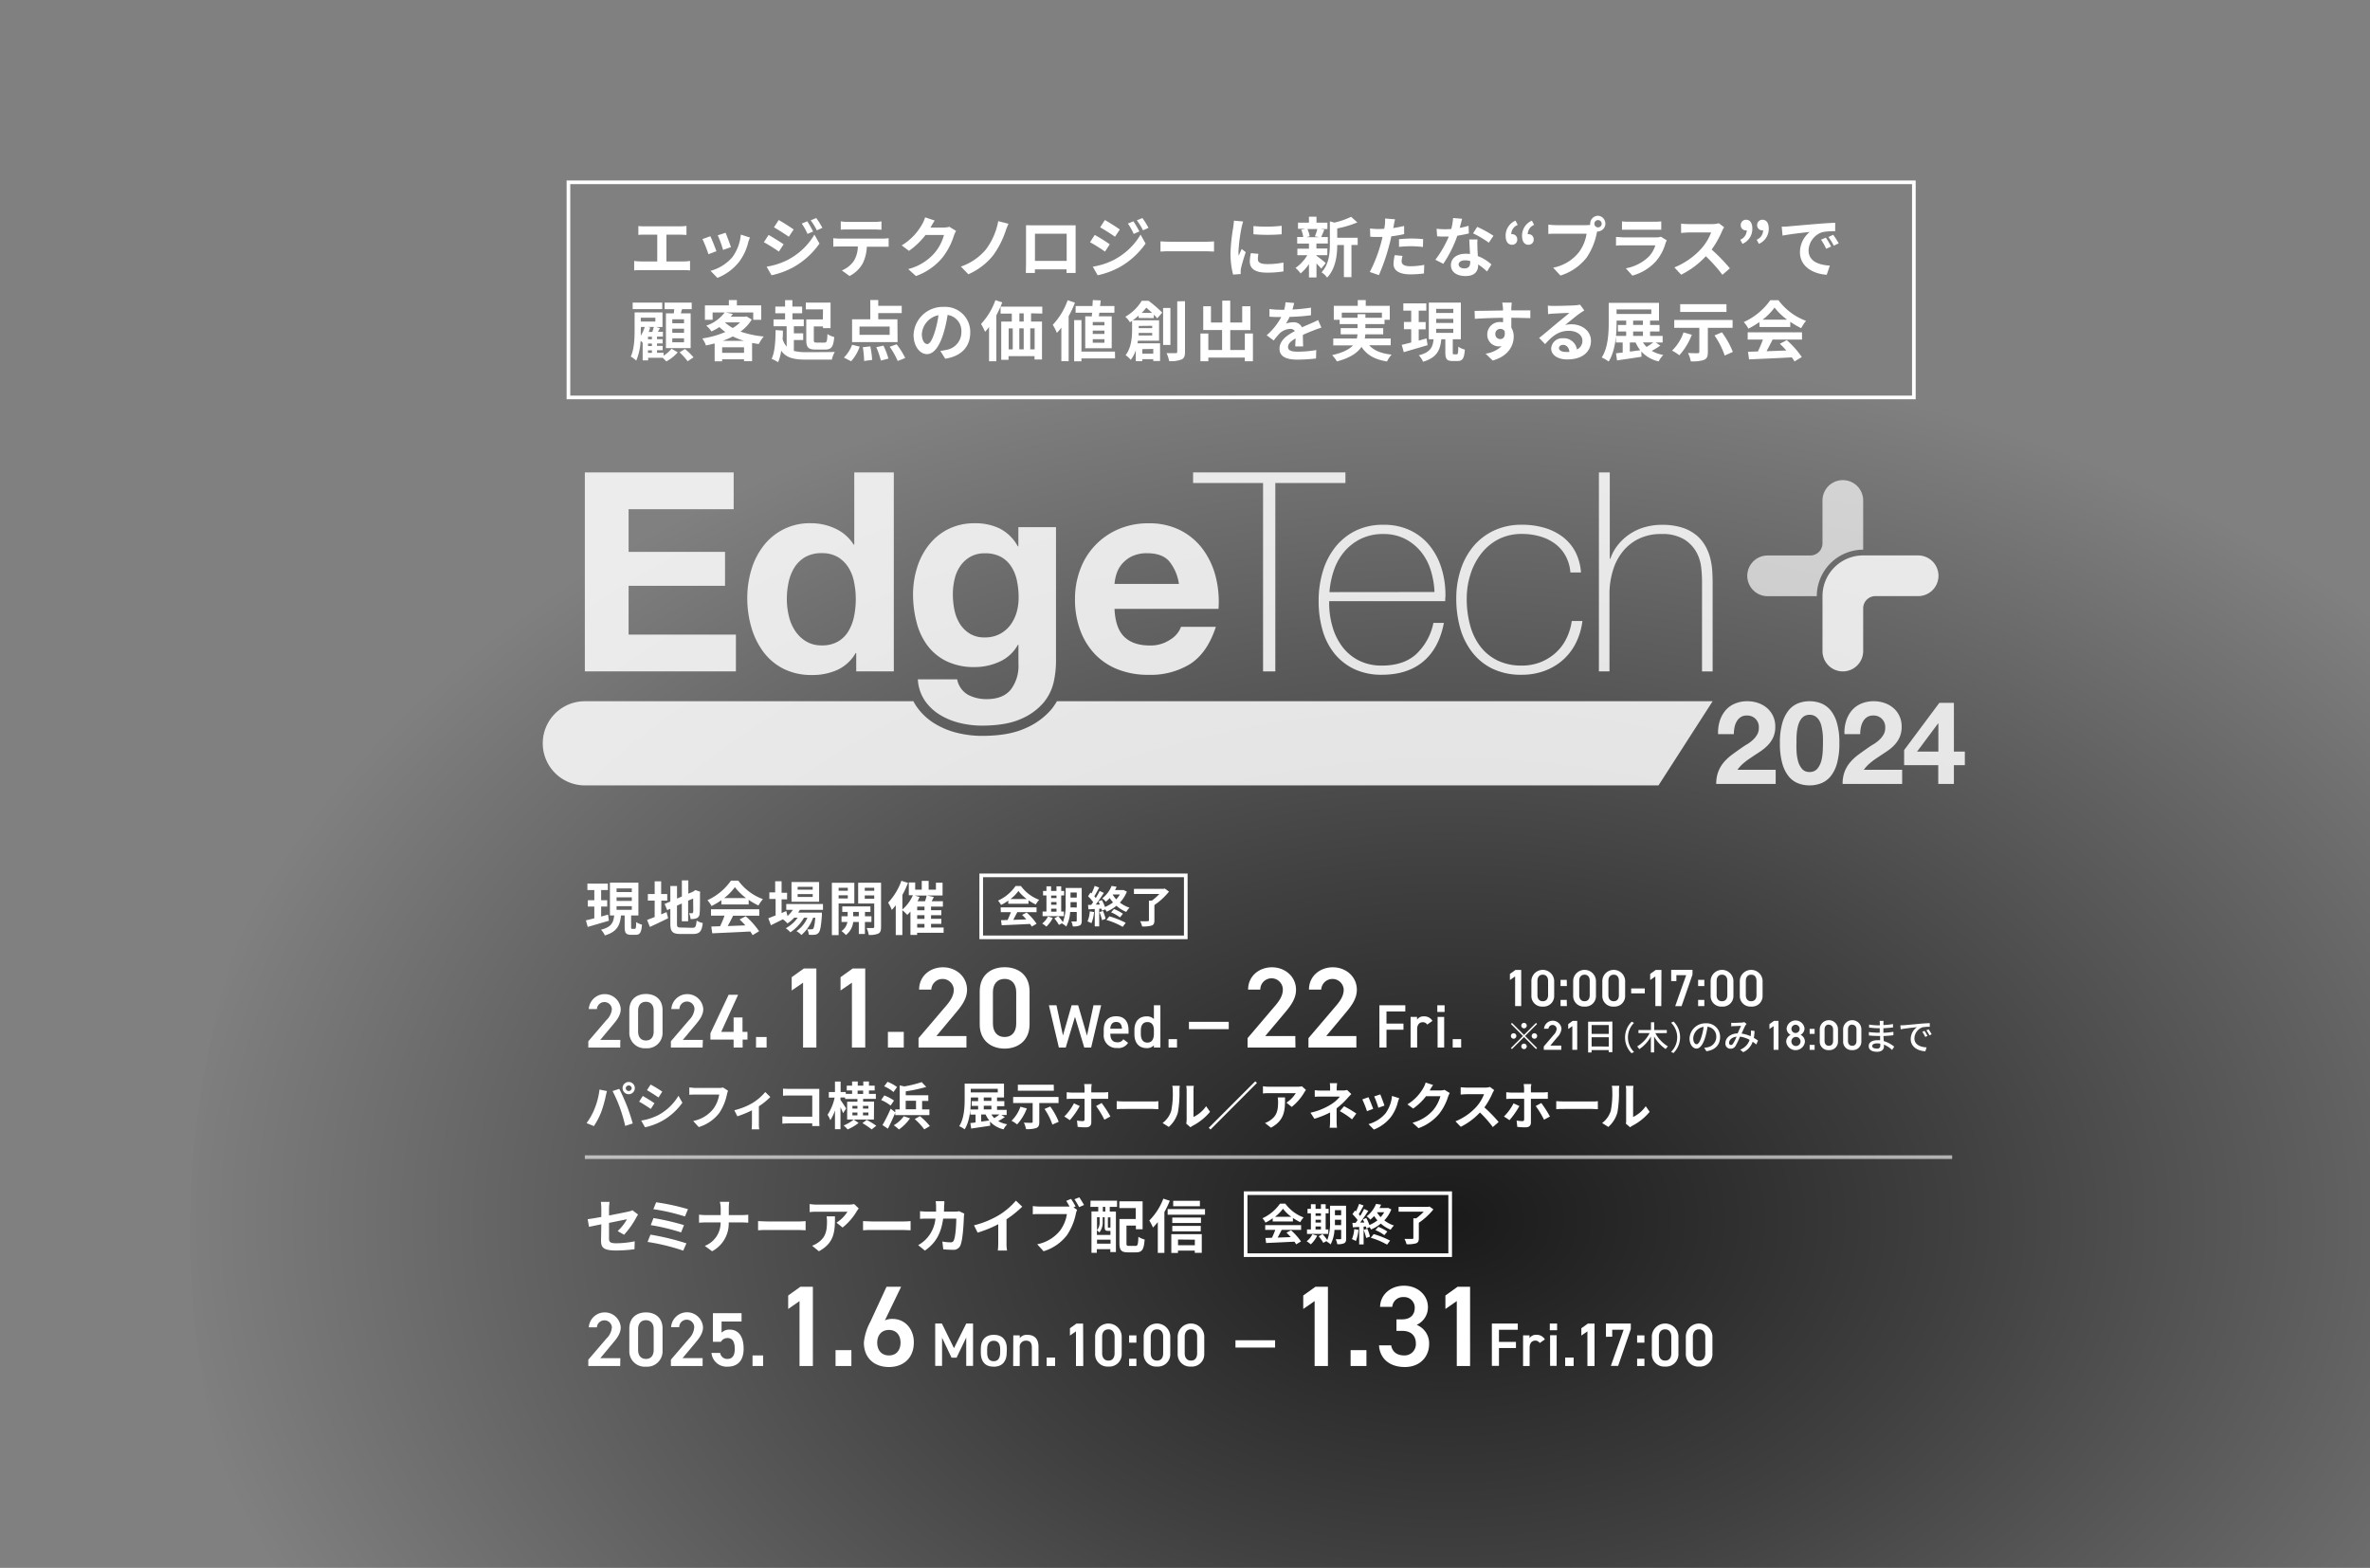 <svg xmlns="http://www.w3.org/2000/svg" xmlns:xlink="http://www.w3.org/1999/xlink" viewBox="0 0 650 430"><rect x="0" y="0" width="650" height="430" fill="#808080" stroke="none"/><defs><style>.cls-1,.cls-8{fill:none;}.cls-2{clip-path:url(#clip-path);}.cls-3{fill:url(#名称未設定グラデーション_24);}.cls-4,.cls-7{fill:#fff;}.cls-5{opacity:0.85;}.cls-6{opacity:0.8;}.cls-7{opacity:0.6;}.cls-8{stroke:#fff;stroke-miterlimit:10;}</style><clipPath id="clip-path"><rect class="cls-1" width="650" height="430"/></clipPath><radialGradient id="名称未設定グラデーション_24" cx="-1798.82" cy="-998.19" r="240.2" gradientTransform="translate(3023.3 1332.66) scale(1.46 1)" gradientUnits="userSpaceOnUse"><stop offset="0" stop-opacity="0.8"/><stop offset="0.4" stop-opacity="0.5"/><stop offset="1" stop-opacity="0"/></radialGradient></defs><g id="オブジェクト"><g class="cls-2"><ellipse class="cls-3" cx="402.17" cy="337.65" rx="350" ry="293.18"/></g><path class="cls-4" d="M524.4,50.5v58h-368v-58h368m1-1h-370v60h370v-60Z"/><path class="cls-4" d="M176.79,62.07h9.79a15.64,15.64,0,0,0,1.69-.11v2.47c-.54,0-1.17-.07-1.69-.07h-3.8V71.7h4.77a11.42,11.42,0,0,0,1.7-.14v2.61a15,15,0,0,0-1.7-.09H175.69a15.37,15.37,0,0,0-1.76.09V71.56a11.5,11.5,0,0,0,1.76.14h4.57V64.36h-3.47c-.49,0-1.26,0-1.71.07V62A15.52,15.52,0,0,0,176.79,62.07Z"/><path class="cls-4" d="M196.49,68.9l-2.19.82a37.36,37.36,0,0,0-1.64-4.15l2.16-.78C195.27,65.71,196.13,67.89,196.49,68.9Zm8.72-2.43a14.63,14.63,0,0,1-2.45,5.27,14.21,14.21,0,0,1-6,4.47l-1.89-1.93a12.07,12.07,0,0,0,6-3.76,12.32,12.32,0,0,0,2.31-6.18l2.52.81C205.42,65.73,205.32,66.11,205.21,66.47Zm-4.74,1.31-2.16.76a29,29,0,0,0-1.46-4l2.15-.7C199.34,64.61,200.22,67,200.47,67.78Z"/><path class="cls-4" d="M214.92,67l-1.31,2c-1-.72-2.9-1.92-4.11-2.57l1.3-2C212,65.12,214,66.36,214.92,67Zm1.44,4.1a18.23,18.23,0,0,0,7-6.75l1.39,2.45a21.63,21.63,0,0,1-7.15,6.48,22.17,22.17,0,0,1-6,2.21l-1.35-2.35A19.45,19.45,0,0,0,216.36,71.11Zm1.32-8.17-1.34,2c-1-.71-2.88-1.91-4.07-2.58l1.3-2C214.76,61,216.74,62.27,217.68,62.94Zm5.36.55-1.57.67a16.25,16.25,0,0,0-1.58-2.83l1.51-.63A30,30,0,0,1,223,63.49Zm2.52-1-1.53.69a17.07,17.07,0,0,0-1.69-2.74l1.53-.63A22.74,22.74,0,0,1,225.56,62.52Z"/><path class="cls-4" d="M230.28,65.44h11.8a14.24,14.24,0,0,0,1.64-.11v2.34c-.46,0-1.14,0-1.64,0h-4.34a11.53,11.53,0,0,1-1.15,4.62A8.67,8.67,0,0,1,233,75.7l-2.11-1.53a7.45,7.45,0,0,0,3.26-2.57,7.82,7.82,0,0,0,1.12-4h-5c-.54,0-1.22,0-1.73.07V65.33A16.74,16.74,0,0,0,230.28,65.44Zm2.29-4.59h7.24a14.05,14.05,0,0,0,1.94-.13V63c-.61,0-1.31-.07-1.94-.07h-7.22c-.63,0-1.39,0-2,.07V60.72A14,14,0,0,0,232.57,60.85Z"/><path class="cls-4" d="M255.24,62.32a.26.26,0,0,1-.05.09h3.62a6.09,6.09,0,0,0,1.57-.21l1.83,1.13a6.8,6.8,0,0,0-.59,1.3,19,19,0,0,1-3.13,6,16.83,16.83,0,0,1-7.28,5.08l-2.12-1.91a14.27,14.27,0,0,0,7.25-4.45,12.71,12.71,0,0,0,2.56-4.91h-5.06a20.51,20.51,0,0,1-4.54,4.36l-2-1.5a15.77,15.77,0,0,0,5.61-5.8,8.4,8.4,0,0,0,.81-1.89l2.63.87C255.93,61.12,255.46,61.93,255.24,62.32Z"/><path class="cls-4" d="M275.8,63.37A25.1,25.1,0,0,1,272.41,70a18,18,0,0,1-6.82,5.22l-2.06-2.11a15.53,15.53,0,0,0,6.85-4.68,18.41,18.41,0,0,0,3.4-7.78l2.81.72A18.17,18.17,0,0,0,275.8,63.37Z"/><path class="cls-4" d="M283.32,61.8h9.9c.45,0,1.13,0,1.78,0,0,.54,0,1.2,0,1.74v8.83c0,.7,0,2.43,0,2.5h-2.49s0-.45,0-1h-8.68c0,.5,0,.91,0,1h-2.48c0-.09.05-1.66.05-2.52V63.51c0-.5,0-1.24,0-1.74Zm.53,9.76h8.7V64.09h-8.7Z"/><path class="cls-4" d="M304.37,67l-1.31,2c-1-.72-2.9-1.92-4.11-2.57l1.3-2A48,48,0,0,1,304.37,67Zm1.44,4.1a18.26,18.26,0,0,0,7-6.75l1.38,2.45a21.69,21.69,0,0,1-7.14,6.48,22.23,22.23,0,0,1-6,2.21l-1.35-2.35A19.45,19.45,0,0,0,305.81,71.11Zm1.32-8.17-1.33,2c-1-.71-2.88-1.91-4.07-2.58l1.29-2C304.21,61,306.19,62.27,307.13,62.94Zm5.36.55-1.56.67a16.27,16.27,0,0,0-1.59-2.83l1.51-.63A30,30,0,0,1,312.49,63.49Zm2.52-1-1.53.69a16.38,16.38,0,0,0-1.69-2.74l1.53-.63A22.74,22.74,0,0,1,315,62.52Z"/><path class="cls-4" d="M321.18,66.3h9.67c.84,0,1.64-.07,2.11-.1V69c-.44,0-1.36-.09-2.11-.09h-9.67c-1,0-2.23,0-2.9.09V66.2C318.93,66.25,320.24,66.3,321.18,66.3Z"/><path class="cls-4" d="M340.52,62.34a48.55,48.55,0,0,0-.86,6.61,9.41,9.41,0,0,0,.07,1.17c.27-.61.56-1.24.81-1.84l1.12.89c-.51,1.49-1.1,3.45-1.3,4.41a4.73,4.73,0,0,0-.09.84c0,.2,0,.49,0,.74l-2.08.15a23,23,0,0,1-.71-5.89,49.73,49.73,0,0,1,.76-7.13c.05-.51.16-1.19.18-1.77l2.52.22C340.83,61.12,340.59,62,340.52,62.34ZM345,71.15c0,.79.68,1.28,2.52,1.28A21.62,21.62,0,0,0,352,72l0,2.43a26.06,26.06,0,0,1-4.64.34c-3.1,0-4.59-1.1-4.59-3a11.44,11.44,0,0,1,.3-2.34l2.07.19A6.35,6.35,0,0,0,345,71.15Zm6.52-9.22v2.32a47.75,47.75,0,0,1-7.75,0V62A37.8,37.8,0,0,0,351.49,61.93Z"/><path class="cls-4" d="M361.06,70.14c.64.45,2.14,1.64,2.55,2l-1.24,1.53a16.79,16.79,0,0,0-1.31-1.4v3.83H359V72.44A13.06,13.06,0,0,1,356.7,75a8,8,0,0,0-1.39-1.51A11.69,11.69,0,0,0,358.55,70h-2.73v-1.8H359V66.81h-3.23V65h1.66a8.36,8.36,0,0,0-.54-2l1.1-.25h-2V61.06h3V59.43h2.07v1.63h3v1.75h-1.85l1,.2c-.32.77-.61,1.49-.86,2h1.82v1.77h-3.13v1.38h3V70h-3Zm-2.49-7.33a6.88,6.88,0,0,1,.61,2l-.9.25h3.53l-1.19-.25a12.45,12.45,0,0,0,.67-2Zm13.79,4.38h-1.71V76h-2.07v-8.8h-1.83c0,2.68-.4,6.48-2.78,8.94a4.93,4.93,0,0,0-1.53-1.45c2.07-2.2,2.29-5.26,2.29-7.75V60.7l1.24.35a21.21,21.21,0,0,0,4.59-1.59L372.27,61a28.73,28.73,0,0,1-5.52,1.65V65.2h5.61Z"/><path class="cls-4" d="M382.25,61.86c0,.19-.09.43-.15.68,1-.14,2-.34,3-.58v2.25a32.86,32.86,0,0,1-3.51.6c-.16.77-.34,1.57-.54,2.3a55.94,55.94,0,0,1-2.87,8.34l-2.5-.85a39.2,39.2,0,0,0,3.12-8.1c.12-.48.27-1,.37-1.51-.41,0-.81,0-1.18,0-.87,0-1.55,0-2.18-.08l-.06-2.25a17.57,17.57,0,0,0,2.27.15q.8,0,1.62-.06c.08-.39.13-.74.17-1a9.7,9.7,0,0,0,.05-1.82l2.75.21C382.48,60.65,382.32,61.46,382.25,61.86Zm2.16,9.77c0,.8.54,1.39,2.46,1.39a20.65,20.65,0,0,0,3.75-.38L390.53,75a30.12,30.12,0,0,1-3.68.25c-3,0-4.66-1-4.66-2.86a12.18,12.18,0,0,1,.33-2.42l2.14.22A5.86,5.86,0,0,0,384.41,71.63Zm2.73-6.21c1,0,2.11.06,3.17.16l-.05,2.16a28.37,28.37,0,0,0-3.1-.21,29.94,29.94,0,0,0-3.47.18V65.6C384.69,65.51,386,65.42,387.14,65.42Z"/><path class="cls-4" d="M400.34,62.5a23.09,23.09,0,0,0,2.43-.57l.08,2.09c-.84.21-2,.45-3.16.63a32.82,32.82,0,0,1-3.85,7.7l-2.18-1.11a28.82,28.82,0,0,0,3.68-6.36c-.33,0-.64,0-.94,0-.74,0-1.48,0-2.25-.07L394,62.74a22.61,22.61,0,0,0,2.39.13,15.25,15.25,0,0,0,1.64-.08,15.62,15.62,0,0,0,.49-3L401,60C400.85,60.61,400.61,61.53,400.34,62.5Zm4.86,5.44c0,.52.07,1.39.11,2.29a11.65,11.65,0,0,1,3.73,2.3l-1.21,1.93a15.38,15.38,0,0,0-2.43-1.93v.18c0,1.68-.92,3-3.47,3-2.24,0-4-1-4-3,0-1.76,1.48-3.11,4-3.11.43,0,.83,0,1.24.07-.07-1.33-.16-2.93-.2-4h2.25C405.15,66.39,405.18,67.15,405.2,67.94Zm-3.6,5.67c1.25,0,1.62-.68,1.62-1.67v-.36a6.34,6.34,0,0,0-1.46-.18c-1,0-1.71.47-1.71,1.1S400.61,73.61,401.6,73.61ZM404,64l1.15-1.78a30.76,30.76,0,0,1,4.45,2.45l-1.28,1.89A26,26,0,0,0,404,64Z"/><path class="cls-4" d="M412.94,64.66a4.46,4.46,0,0,1,2.7-4.15l.61,1.17a2.78,2.78,0,0,0-1.77,2.55.71.71,0,0,1,.2,0,1.37,1.37,0,0,1,1.44,1.39,1.38,1.38,0,0,1-1.44,1.51C413.55,67.11,412.94,66.21,412.94,64.66Zm4.5,0a4.46,4.46,0,0,1,2.7-4.15l.61,1.17A2.77,2.77,0,0,0,419,64.23a.62.62,0,0,1,.19,0,1.37,1.37,0,0,1,1.44,1.39,1.39,1.39,0,0,1-1.44,1.51C418.05,67.11,417.44,66.21,417.44,64.66Z"/><path class="cls-4" d="M438.28,59.17a2.16,2.16,0,0,1,0,4.31.9.9,0,0,1-.23,0c-.05.2-.09.38-.14.54a18.2,18.2,0,0,1-2.71,6.55,14.44,14.44,0,0,1-7.23,5l-2-2.16a11.79,11.79,0,0,0,7.06-4.23,11.4,11.4,0,0,0,2.11-5.08H426.8c-.83,0-1.7,0-2.15.07V61.6a18.29,18.29,0,0,0,2.15.15h8.33a8.58,8.58,0,0,0,1-.07,1.87,1.87,0,0,1,0-.35A2.18,2.18,0,0,1,438.28,59.17Zm0,3.19a1,1,0,1,0-1-1A1,1,0,0,0,438.28,62.36Z"/><path class="cls-4" d="M456.79,66.7a13,13,0,0,1-2.67,5,13.51,13.51,0,0,1-6.42,3.89l-1.79-2a12.2,12.2,0,0,0,6.23-3.15A7.73,7.73,0,0,0,454,67.28h-8.7c-.43,0-1.33,0-2.09.09V65c.76,0,1.53.1,2.09.1h8.91a3.76,3.76,0,0,0,1.32-.18l1.6,1A7.87,7.87,0,0,0,456.79,66.7Zm-10.05-5.89h6.94a17.53,17.53,0,0,0,1.94-.09V63c-.49,0-1.33,0-2,0h-6.9c-.57,0-1.35,0-1.87,0V60.72A15.52,15.52,0,0,0,446.74,60.81Z"/><path class="cls-4" d="M472.27,63.44a26,26,0,0,1-2.83,5,49.51,49.51,0,0,1,5,5.15l-2.05,1.78a41.38,41.38,0,0,0-4.54-5.09,24,24,0,0,1-6.77,5.06l-1.86-2a20.26,20.26,0,0,0,7.39-5.16,14.18,14.18,0,0,0,2.68-4.42h-6.11c-.75,0-1.74.11-2.12.13V61.33a18.15,18.15,0,0,0,2.12.13h6.36a6.77,6.77,0,0,0,1.86-.23l1.47,1.09A9,9,0,0,0,472.27,63.44Z"/><path class="cls-4" d="M477.29,65.75a2.82,2.82,0,0,0,1.77-2.58.71.71,0,0,1-.2,0,1.36,1.36,0,0,1-1.44-1.39,1.41,1.41,0,0,1,1.44-1.51c1.13,0,1.74.9,1.74,2.43a4.47,4.47,0,0,1-2.7,4.18Zm4.5,0a2.82,2.82,0,0,0,1.77-2.58.68.68,0,0,1-.2,0,1.37,1.37,0,0,1-1.44-1.39,1.41,1.41,0,0,1,1.44-1.51c1.13,0,1.74.9,1.74,2.43a4.47,4.47,0,0,1-2.7,4.18Z"/><path class="cls-4" d="M490.44,62.09c1.52-.13,4.49-.4,7.78-.67,1.86-.16,3.82-.27,5.1-.32l0,2.31a17.62,17.62,0,0,0-3.48.25,5.47,5.47,0,0,0-3.82,5c0,3,2.78,4,5.84,4.19L501,75.36c-3.78-.25-7.34-2.27-7.34-6.18a7.18,7.18,0,0,1,2.68-5.56c-1.69.18-5.37.58-7.45,1l-.24-2.47C489.4,62.16,490.1,62.13,490.44,62.09Zm11.76,5.53-1.36.61a14.26,14.26,0,0,0-1.41-2.5l1.33-.56A22.42,22.42,0,0,1,502.2,67.62Zm2.09-.88-1.35.64A16.35,16.35,0,0,0,501.46,65l1.32-.61A26.33,26.33,0,0,1,504.29,66.74Z"/><path class="cls-4" d="M182,97.55a9.06,9.06,0,0,0,2.18-1.91l1.7,1a11.81,11.81,0,0,1-3.12,2.48c-.25-.27-.65-.64-1-1h-4v.72h-1.5V94l0,0a5.88,5.88,0,0,0-.56-.56,16.13,16.13,0,0,1-1.21,5.47A6.36,6.36,0,0,0,173,97.8c1-2.18,1.05-5.26,1.05-7.47V85.68h7.65v4h-1.8L181,90,180.44,91h1.37v1.32h-1.62v.7h1.55v1.17h-1.55v.68h1.55v1.17h-1.55v.71H182Zm-.37-12.78h-8.11V83h8.11Zm-5.89,5.56c0,.52,0,1.12,0,1.73a9.55,9.55,0,0,0,1.1-2.4h-1.06Zm0-3.19V88.2h4V87.14Zm2.59,2.69c-.12.39-.27.81-.43,1.2h1c.16-.45.32-1,.43-1.37h-1.65Zm.47,2.52h-1.08v.7h1.08Zm0,1.87h-1.08v.68h1.08Zm-1.08,2.56h1.08v-.71h-1.08Zm7.08-10.84q.07-.57.12-1.14h-2.64V83h7.43v1.8h-2.66q-.17.6-.33,1.14h2.7v9.54h-6.78V85.94Zm2.8,1.62h-3.22v1.1h3.22Zm0,2.59h-3.22v1.12h3.22Zm0,2.63h-3.22v1.1h3.22Zm.26,2.93A18.6,18.6,0,0,1,190.2,98l-1.6,1.08a18.56,18.56,0,0,0-2.22-2.45Z"/><path class="cls-4" d="M206.18,87.63a11.31,11.31,0,0,1-3.09,3.31,27,27,0,0,0,6.37,1.35,10.83,10.83,0,0,0-1.35,2.07c-.63-.09-1.24-.2-1.84-.3v5h-2.21v-.52h-6v.56H196V94.18c-.79.22-1.58.4-2.39.56a7.06,7.06,0,0,0-1-1.91,25.45,25.45,0,0,0,6.32-1.78,13.18,13.18,0,0,1-1.62-1.35,18.89,18.89,0,0,1-2.2,1.21,6,6,0,0,0-1.42-1.59,10.47,10.47,0,0,0,5.06-3.62h-3.31v2h-2.11V83.76h6.57V82.3h2.2v1.46h6.68V87.7h-2.2v-2H199l2,.4-.57.76h3.92l.36-.1Zm-2.12,9.15V95.24h-6v1.54Zm0-3.3a19.16,19.16,0,0,1-3.08-1.21,21.05,21.05,0,0,1-2.77,1.21Zm-5.18-5a10.58,10.58,0,0,0,2.1,1.48,10.23,10.23,0,0,0,2-1.55h-4Z"/><path class="cls-4" d="M217.72,96.24a13.09,13.09,0,0,0,3.48.34c1.37,0,6.14,0,7.76-.06a7,7,0,0,0-.81,2.11h-7c-3.35,0-5.49-.43-6.9-2.45a12.31,12.31,0,0,1-.84,3.15,15.78,15.78,0,0,0-1.79-.92c.89-1.81,1.07-4.8,1.1-7.88l2,.14c0,.79,0,1.57-.09,2.32a5.68,5.68,0,0,0,1.12,2.08v-5.6h-3.6V87.61h3.17V85.92h-2.68V84.08h2.68V82.32h2v1.76H220v1.84h-2.66v1.69h3.11v1.86h-2.72v1.94h2.56v1.85h-2.56Zm8-11.4H221V83h6.79v7h-2.07v-.47h-2.52v3.69c0,.65.13.74.83.74h2.09c.63,0,.74-.33.81-2.34a6.1,6.1,0,0,0,1.87.81c-.23,2.68-.75,3.44-2.5,3.44H223.7c-2,0-2.57-.58-2.57-2.65V87.61h4.55Z"/><path class="cls-4" d="M231.45,98.07a9.7,9.7,0,0,0,2.25-3.51l2.08.51a11.6,11.6,0,0,1-2.35,4Zm14.72-4.25H233.69V87.57h5V82.28h2.18v1.59h6.44v2h-6.44v1.7h5.26ZM244,89.56h-8.27v2.28H244ZM238.69,95a24.93,24.93,0,0,1,.51,3.71L237,99a26.67,26.67,0,0,0-.36-3.78Zm3.6-.21a19,19,0,0,1,1.37,3.56l-2.07.54a22.93,22.93,0,0,0-1.26-3.67Zm3.62-.36a20.64,20.64,0,0,1,2.36,3.76L246.2,99A20.49,20.49,0,0,0,244,95.1Z"/><path class="cls-4" d="M259.24,98.38l-1.35-2.14a14.92,14.92,0,0,0,1.67-.29,4.89,4.89,0,0,0,4.11-4.83,4.45,4.45,0,0,0-3.78-4.75,36.36,36.36,0,0,1-1.08,4.88c-1.08,3.64-2.63,5.87-4.59,5.87s-3.66-2.2-3.66-5.24a8,8,0,0,1,8.27-7.71,6.86,6.86,0,0,1,7.27,7C266.1,95,263.78,97.68,259.24,98.38Zm-5-4c.75,0,1.46-1.14,2.2-3.57a27.53,27.53,0,0,0,.95-4.36,5.66,5.66,0,0,0-4.57,5.22C252.87,93.46,253.59,94.35,254.29,94.35Z"/><path class="cls-4" d="M274.88,82.93a32.15,32.15,0,0,1-1.62,3.55v12.6h-2v-9.4a12.55,12.55,0,0,1-1.1,1.33,16.32,16.32,0,0,0-1.1-2.16A18.6,18.6,0,0,0,273,82.32Zm7.9,3V88.2h3V98.59h-2.05v-.91h-7.13v1h-2V88.2h2.9V86h-3.08v-1.9h11.44V86Zm-6.14,9.89h1.12V90.06h-1.12Zm2.92-5.78v5.78h1.2V90.06Zm1.2-4.11h-1.18V88.2h1.18Zm3,4.11h-1.2v5.78h1.2Z"/><path class="cls-4" d="M294.82,83a27.63,27.63,0,0,1-1.73,3.71V99.06h-2v-9.2a16.24,16.24,0,0,1-1.23,1.44,12.82,12.82,0,0,0-1.13-2.21,19.2,19.2,0,0,0,4.09-6.75Zm11,15.29H296.6v.81h-2V87.79h2v8.64h9.19Zm-6.38-11.52c0-.31.07-.65.11-1H295V83.92h4.63c0-.56.07-1.12.09-1.62l2.14.09c0,.49-.09,1-.15,1.53h3.93v1.84h-4.12c-.06.34-.1.68-.15,1h3.53V95.5h-7.26V86.75Zm3.46,1.55h-3.2v.91h3.2Zm0,2.35h-3.2v.92h3.2Zm0,2.36h-3.2V94h3.2Z"/><path class="cls-4" d="M312.29,87.21v-.68a20.1,20.1,0,0,1-1.6,1.32h7.2v5.6h-5.82c0,.23-.07.48-.12.71h6.21V99H316.3V98.5h-3v.56h-1.8v-3a8.47,8.47,0,0,1-1.38,2.63,7.11,7.11,0,0,0-1.41-1.28c1.59-2.07,1.78-5,1.78-7V88c-.19.12-.39.27-.59.39a6,6,0,0,0-1.28-1.51,12.54,12.54,0,0,0,4.52-4.39H315a34.41,34.41,0,0,1,3.76,3.24l-1.37,1.58c-.25-.29-.57-.65-.95-1v.93ZM316,92v-.68h-3.71c0,.21,0,.45,0,.68Zm-3.69-2.61V90H316v-.65Zm3.67-3.57c-.52-.5-1.08-1-1.6-1.44-.38.47-.79,1-1.26,1.44Zm-2.68,9.93V97h3V95.7ZM321,94.6h-2V84.46h2Zm4-12v13.9c0,1.19-.24,1.78-1,2.11a8,8,0,0,1-3.35.43,8.62,8.62,0,0,0-.7-2.18c1.08,0,2.13,0,2.47,0s.45-.11.45-.42V82.64Z"/><path class="cls-4" d="M343.63,91.46v7.62H341.4v-1h-10v1h-2.17V91.46h2.17V96h3.77V90.51H330V84h2.12v4.45h3.1v-6h2.19v6h3.28V84h2.25v6.54h-5.53V96h4V91.46Z"/><path class="cls-4" d="M354.46,84.89a45.41,45.41,0,0,0,5.09-.52l0,2.09a53.05,53.05,0,0,1-5.87.45,12.78,12.78,0,0,1-1,1.84,6,6,0,0,1,2-.36,2.44,2.44,0,0,1,2.4,1.38c.93-.43,1.69-.74,2.43-1.06s1.33-.59,2-.94l.9,2.09c-.58.16-1.54.52-2.15.76-.81.32-1.83.72-2.93,1.22,0,1,.05,2.34.07,3.17h-2.16c0-.54.07-1.4.09-2.2-1.35.78-2.07,1.48-2.07,2.38s.85,1.26,2.61,1.26A30,30,0,0,0,361,96l-.07,2.32a45.4,45.4,0,0,1-5.09.31c-2.83,0-4.92-.69-4.92-3s2.16-3.75,4.21-4.81a1.38,1.38,0,0,0-1.26-.61A4.45,4.45,0,0,0,351,91.39a20.69,20.69,0,0,0-1.67,2l-1.93-1.44a17.6,17.6,0,0,0,4-5h-.23c-.74,0-2.05,0-3-.1V84.75a24,24,0,0,0,3.16.21h.87a10.12,10.12,0,0,0,.36-2.07l2.38.2A17.9,17.9,0,0,1,354.46,84.89Z"/><path class="cls-4" d="M375.52,94.69c1.28,1.44,3.3,2.27,6.14,2.57a8.52,8.52,0,0,0-1.26,1.87c-3.42-.54-5.56-1.81-7-4-1.06,1.61-3.06,3-6.73,4a8.53,8.53,0,0,0-1.33-1.73c3-.68,4.75-1.62,5.74-2.68h-5.42V92.83h6.47a8.85,8.85,0,0,0,.18-1.13h-4.61V90h4.62V88.89h-4.91V87.7h-1.6V83.87h6.57V82.3h2.19v1.57h6.59V87.7h-1.44v1.19h-5.25V90h4.89V91.7h-4.91a6.25,6.25,0,0,1-.15,1.13h7.12v1.86Zm-3.19-7.53v-1h2.15v1H379V85.74h-11v1.42Z"/><path class="cls-4" d="M391.53,94.67,385,96.58l-.56-2c.74-.16,1.62-.4,2.6-.65V90.29h-2v-2h2V85.2h-2.16v-2h6.3v2H389.1v3.13H391v2H389.1v3.08l2.14-.59Zm8,2.5c.31,0,.4-.29.43-2.09a5.58,5.58,0,0,0,1.79.8c-.18,2.46-.65,3.13-2,3.13h-1.35c-1.66,0-2-.61-2-2.43V93.05h-1.1c-.32,2.93-1.15,5-5,6.16a6.23,6.23,0,0,0-1.18-1.77c3.25-.81,3.83-2.28,4.06-4.39h-1.31V83h8.79V93.05h-2.22v3.53c0,.52,0,.59.34.59Zm-5.65-11.34h4.7V84.71h-4.7Zm0,2.74h4.7V87.45h-4.7Zm0,2.73h4.7V90.19h-4.7Z"/><path class="cls-4" d="M414.49,84.57c0,.14,0,.34,0,.56,1.82,0,4.29,0,5.22,0v2.12c-1.09,0-2.76-.09-5.21-.09,0,.92,0,1.91,0,2.7a4.62,4.62,0,0,1,.65,2.47c0,2.34-1.37,5.33-5.77,6.55L407.45,97a8.1,8.1,0,0,0,4.39-2.06A3.47,3.47,0,0,1,411,95a3.18,3.18,0,0,1-3.1-3.31,3.4,3.4,0,0,1,3.61-3.37,4.28,4.28,0,0,1,.72.06c0-.4,0-.81,0-1.21-2.72,0-5.53.14-7.74.27l-.06-2.18c2.05,0,5.33-.07,7.78-.11,0-.23,0-.41,0-.55A11.33,11.33,0,0,0,412,83h2.61C414.58,83.31,414.51,84.28,414.49,84.57Zm-3,8.42c.76,0,1.42-.57,1.17-2.16a1.33,1.33,0,0,0-1.17-.63,1.35,1.35,0,0,0-1.38,1.44A1.34,1.34,0,0,0,411.48,93Z"/><path class="cls-4" d="M426.14,83.9c.95,0,4.81-.07,5.83-.16a7.69,7.69,0,0,0,1.37-.2l1.17,1.6c-.41.27-.84.53-1.26.83-1,.69-2.86,2.27-4,3.17a7.17,7.17,0,0,1,1.7-.2c3.07,0,5.39,1.91,5.39,4.54,0,2.85-2.16,5.1-6.52,5.1-2.5,0-4.39-1.16-4.39-3a3,3,0,0,1,3.22-2.81,3.62,3.62,0,0,1,3.84,3.08A2.6,2.6,0,0,0,434,93.45c0-1.63-1.62-2.72-3.74-2.72-2.76,0-4.56,1.45-6.49,3.65l-1.64-1.69c1.28-1,3.46-2.86,4.52-3.75s2.88-2.34,3.77-3.11c-.92,0-3.41.12-4.36.18-.49,0-1.06.09-1.48.14l-.07-2.34A13,13,0,0,0,426.14,83.9Zm3.24,12.62a8.7,8.7,0,0,0,1.05,0c-.11-1.17-.78-1.93-1.75-1.93-.69,0-1.12.42-1.12.87C427.56,96.07,428.3,96.52,429.38,96.52Z"/><path class="cls-4" d="M455.36,94.79A20.68,20.68,0,0,1,453,96.22a9.71,9.71,0,0,0,3.17,1.13,7.48,7.48,0,0,0-1.26,1.77,9.1,9.1,0,0,1-4.77-2.74l.07,1.46c-2.34.38-4.84.72-6.72,1l-.28-1.95c.53-.05,1.17-.12,1.83-.21V93.93h-1.85v-1.8H446V90.91h-2.27V89.12H446V87.94h-2.63v.43c0,3.15-.29,7.83-2.18,10.78a9.15,9.15,0,0,0-1.9-1.1c1.78-2.77,1.92-6.82,1.92-9.68V83.06H455v4.88h-2.45v1.18h2.59v1.79h-2.59v1.22H456v1.8h-1.89Zm-12-8.67h9.53V84.86h-9.53ZM447,96.43c.92-.12,1.9-.25,2.85-.39a9.14,9.14,0,0,1-1.26-2.11H447Zm.91-7.31h2.68V87.94h-2.68Zm0,3h2.68V90.91h-2.68Zm2.69,1.8a7.37,7.37,0,0,0,1,1.23,20.79,20.79,0,0,0,1.83-1.23Z"/><path class="cls-4" d="M464,91.81a18,18,0,0,1-3.42,5.63,12.21,12.21,0,0,0-2-1.28,12.48,12.48,0,0,0,3.14-5Zm4.4-1.91v6.68c0,1.2-.26,1.8-1.1,2.14a10.27,10.27,0,0,1-3.58.38,9.47,9.47,0,0,0-.76-2.29c1,.06,2.29.07,2.63.06s.47-.09.47-.35V89.9h-6.88V87.75h16V89.9Zm5.11-4.34H460.81V83.43H473.5Zm-1.26,5.58a23.37,23.37,0,0,1,3,5.37l-2.23,1A22.09,22.09,0,0,0,470.22,92Z"/><path class="cls-4" d="M482.51,88.33a19.91,19.91,0,0,1-3,1.8,8.39,8.39,0,0,0-1.26-1.8,18,18,0,0,0,7.28-6h2.23A16.48,16.48,0,0,0,495.33,88,11.22,11.22,0,0,0,494,90a21.45,21.45,0,0,1-3-1.75v1.43h-8.41Zm-3.18,2.81h14.89v2h-8.07c-.52,1.06-1.12,2.18-1.65,3.19l5.42-.2a22.21,22.21,0,0,0-1.77-1.84l1.89-1a24.25,24.25,0,0,1,4.12,4.63l-2,1.21a9.17,9.17,0,0,0-.73-1.12c-4.23.23-8.67.41-11.73.56l-.29-2.09,2.72-.09c.48-1,1-2.2,1.37-3.26h-4.18Zm10.82-3.46a17.27,17.27,0,0,1-3.46-3.33,16.33,16.33,0,0,1-3.29,3.33Z"/><g class="cls-5"><path class="cls-4" d="M201.22,129.56v10.09H172.4v11.7h26.45v9.32H172.4v13.38h29.43v10.09H160.4V129.56Z"/><path class="cls-4" d="M234.68,179.09a11.2,11.2,0,0,1-5,4.63,16.66,16.66,0,0,1-7,1.41,17,17,0,0,1-7.8-1.71,15.72,15.72,0,0,1-5.54-4.67,21.17,21.17,0,0,1-3.29-6.76,28.75,28.75,0,0,1-1.1-8,27,27,0,0,1,1.1-7.68,20,20,0,0,1,3.29-6.54,15.93,15.93,0,0,1,13.11-6.27,15.63,15.63,0,0,1,6.69,1.49,11.69,11.69,0,0,1,5,4.4h.15V129.56h10.85v54.58H234.83v-5Zm-.46-19.52a11.56,11.56,0,0,0-1.57-4,8.77,8.77,0,0,0-2.86-2.79,8.46,8.46,0,0,0-4.44-1.07,8.88,8.88,0,0,0-4.51,1.07,8.57,8.57,0,0,0-2.94,2.83,12.44,12.44,0,0,0-1.6,4,21.91,21.91,0,0,0-.5,4.7,20,20,0,0,0,.54,4.59,12.19,12.19,0,0,0,1.72,4.09,9.45,9.45,0,0,0,3,2.9,8.07,8.07,0,0,0,4.32,1.11,8.57,8.57,0,0,0,4.48-1.07,8.11,8.11,0,0,0,2.86-2.87,13,13,0,0,0,1.53-4.09,23.67,23.67,0,0,0,.46-4.74A23.1,23.1,0,0,0,234.22,159.57Z"/><path class="cls-4" d="M308.35,174.66q2.44,2.37,7,2.37a9.63,9.63,0,0,0,5.65-1.64,6.88,6.88,0,0,0,2.91-3.48h9.55q-2.3,7.11-7,10.17a20.69,20.69,0,0,1-11.47,3,22.44,22.44,0,0,1-8.4-1.49,17.55,17.55,0,0,1-6.35-4.24,19.1,19.1,0,0,1-4-6.57,24.13,24.13,0,0,1-1.41-8.41,22.93,22.93,0,0,1,1.45-8.25,19.13,19.13,0,0,1,10.51-11,20.45,20.45,0,0,1,8.21-1.6,18.81,18.81,0,0,1,8.8,1.95,17.58,17.58,0,0,1,6.15,5.24,21.74,21.74,0,0,1,3.48,7.49,27.8,27.8,0,0,1,.76,8.79H305.67Q305.9,172.29,308.35,174.66Zm12.26-20.79c-1.29-1.42-3.27-2.14-5.92-2.14a9.41,9.41,0,0,0-4.32.88,8.31,8.31,0,0,0-2.75,2.18,7.86,7.86,0,0,0-1.45,2.75,12.4,12.4,0,0,0-.5,2.6h17.66A12.57,12.57,0,0,0,320.61,153.87Z"/><path class="cls-4" d="M327.22,132.47v-2.91H369v2.91H349.77v51.67h-3.36V132.47Z"/><path class="cls-4" d="M364.54,164.88v.45a23,23,0,0,0,.92,6.58,16.76,16.76,0,0,0,2.72,5.5,13,13,0,0,0,4.52,3.75,13.81,13.81,0,0,0,6.32,1.38q5.91,0,9.35-3.1a16.19,16.19,0,0,0,4.76-8.6H396q-1.3,6.89-5.62,10.55T379,185.06a17.41,17.41,0,0,1-7.61-1.57,15.66,15.66,0,0,1-5.43-4.28,18.34,18.34,0,0,1-3.25-6.42,28.8,28.8,0,0,1-1.06-8,27.94,27.94,0,0,1,1.1-7.91,19.89,19.89,0,0,1,3.33-6.65,16.42,16.42,0,0,1,5.54-4.59,16.94,16.94,0,0,1,7.84-1.71,16.55,16.55,0,0,1,7.29,1.52,15.3,15.3,0,0,1,5.32,4.17,18.44,18.44,0,0,1,3.24,6.11,24.41,24.41,0,0,1,1.12,7.45c0,.26,0,.56-.05.88s0,.6,0,.81Zm28.89-2.52a23.53,23.53,0,0,0-1.07-6.08,15.1,15.1,0,0,0-2.72-5.05,13.63,13.63,0,0,0-4.37-3.48,12.89,12.89,0,0,0-5.86-1.29,13.78,13.78,0,0,0-6.21,1.33,14,14,0,0,0-4.52,3.52,15.75,15.75,0,0,0-2.84,5.08,23.91,23.91,0,0,0-1.22,6Z"/><path class="cls-4" d="M430.7,157a11.25,11.25,0,0,0-1.34-4.58,10.23,10.23,0,0,0-2.86-3.29,12.86,12.86,0,0,0-4.09-2,17.24,17.24,0,0,0-5-.69,13.69,13.69,0,0,0-6.5,1.49,14.34,14.34,0,0,0-4.74,4,18,18,0,0,0-2.9,5.66,21.76,21.76,0,0,0-1,6.53,27.48,27.48,0,0,0,.92,7.34A16.76,16.76,0,0,0,406,177.3a13.25,13.25,0,0,0,4.74,3.86,15,15,0,0,0,6.65,1.38,13.83,13.83,0,0,0,5.09-.92,13.65,13.65,0,0,0,4.12-2.53,13,13,0,0,0,2.95-3.86,15.61,15.61,0,0,0,1.52-4.92H434a18.65,18.65,0,0,1-1.91,6.26,15.48,15.48,0,0,1-3.67,4.63,16.08,16.08,0,0,1-5,2.86,17.73,17.73,0,0,1-6,1,18,18,0,0,1-8.22-1.72,15.75,15.75,0,0,1-5.57-4.63A19.24,19.24,0,0,1,400.4,172a29.84,29.84,0,0,1-1-7.91,25.15,25.15,0,0,1,1.19-7.79,19.26,19.26,0,0,1,3.47-6.43,16.6,16.6,0,0,1,5.66-4.35,17.73,17.73,0,0,1,7.72-1.6,21.44,21.44,0,0,1,6,.8,15.42,15.42,0,0,1,5,2.41,12.52,12.52,0,0,1,3.55,4.08A14.48,14.48,0,0,1,433.6,157Z"/><path class="cls-4" d="M441.5,129.56v23.7h.15a12.53,12.53,0,0,1,2.19-3.94,14.14,14.14,0,0,1,3.28-2.94,14.38,14.38,0,0,1,4.09-1.83,16.74,16.74,0,0,1,4.51-.61,17.93,17.93,0,0,1,5.85.83A11.76,11.76,0,0,1,465.5,147a10.78,10.78,0,0,1,2.41,3.1,13.83,13.83,0,0,1,1.26,3.47,20,20,0,0,1,.46,3.41c.05,1.09.08,2.05.08,2.86v24.31H466.8V159.3a34.9,34.9,0,0,0-.23-3.67,11.07,11.07,0,0,0-1.34-4.24,9.59,9.59,0,0,0-3.36-3.48,11.42,11.42,0,0,0-6.23-1.45,13.77,13.77,0,0,0-6,1.22,12.86,12.86,0,0,0-4.43,3.4,14.93,14.93,0,0,0-2.79,5.2,21.68,21.68,0,0,0-1,6.61v21.25h-2.9V129.56Z"/><path class="cls-4" d="M289,187a13.56,13.56,0,0,1-2.79,5.7,16.59,16.59,0,0,1-6.19,4.47q-4.05,1.84-10.86,1.84a25.5,25.5,0,0,1-5.92-.73,18.91,18.91,0,0,1-5.5-2.26,13.48,13.48,0,0,1-4.13-3.93,11.46,11.46,0,0,1-1.88-5.77h10.78a6.21,6.21,0,0,0,3,4.24,10.73,10.73,0,0,0,5.13,1.18c3,0,5.28-.91,6.68-2.75a10.73,10.73,0,0,0,2-6.95v-5.2h-.15a10.74,10.74,0,0,1-5,4.62,16.3,16.3,0,0,1-6.84,1.49,17.2,17.2,0,0,1-7.65-1.57,14.37,14.37,0,0,1-5.27-4.28,17.92,17.92,0,0,1-3-6.34,30.38,30.38,0,0,1-1-7.68,24.93,24.93,0,0,1,1.1-7.38,19.13,19.13,0,0,1,3.26-6.26,15.59,15.59,0,0,1,5.31-4.33,15.92,15.92,0,0,1,7.3-1.6,15.14,15.14,0,0,1,6.84,1.46,11.78,11.78,0,0,1,4.93,4.88h.15v-5.27h10.32v37A26.55,26.55,0,0,1,289,187ZM274.17,173.9a8.57,8.57,0,0,0,2.91-2.45A11.1,11.1,0,0,0,278.8,168a14.49,14.49,0,0,0,.57-4.09,22.07,22.07,0,0,0-.46-4.62,11.31,11.31,0,0,0-1.53-3.86,7.91,7.91,0,0,0-2.83-2.68,8.94,8.94,0,0,0-4.43-1,7.82,7.82,0,0,0-3.93.92,8.29,8.29,0,0,0-2.76,2.48,10.54,10.54,0,0,0-1.6,3.59,17.92,17.92,0,0,0-.5,4.25,21.62,21.62,0,0,0,.42,4.24A11.62,11.62,0,0,0,263.2,171a8.51,8.51,0,0,0,2.72,2.75,7.62,7.62,0,0,0,4.2,1.07A8.63,8.63,0,0,0,274.17,173.9Z"/><g class="cls-6"><path class="cls-4" d="M511,150.75h0V137.26a5.58,5.58,0,0,0-11.16,0V149a3.35,3.35,0,0,1-3.35,3.35H484.79a5.58,5.58,0,0,0,0,11.16h13.49A12.76,12.76,0,0,1,511,150.75Z"/></g><path class="cls-4" d="M526.09,152.33H511a11.16,11.16,0,0,0-11.16,11.16h0v15.07a5.58,5.58,0,0,0,11.16,0V166.84a3.35,3.35,0,0,1,3.35-3.35h11.72a5.58,5.58,0,0,0,0-11.16Z"/><path class="cls-4" d="M289.88,192.32a17.89,17.89,0,0,1-1.47,2.16,19.37,19.37,0,0,1-7.21,5.26c-3.09,1.4-7,2.08-12,2.08a28.36,28.36,0,0,1-6.57-.8,21.73,21.73,0,0,1-6.31-2.59,16.37,16.37,0,0,1-5-4.74,11.67,11.67,0,0,1-.8-1.37H160.4a11.54,11.54,0,1,0,0,23.08H454.87l14.84-23.08Z"/><path class="cls-4" d="M471.65,197.77a8.29,8.29,0,0,1,1.53-2.86,6.78,6.78,0,0,1,2.55-1.9,8.6,8.6,0,0,1,3.54-.69,8.84,8.84,0,0,1,2.91.48,7.44,7.44,0,0,1,2.42,1.36,6.58,6.58,0,0,1,1.67,2.19,6.8,6.8,0,0,1,.62,2.93,7,7,0,0,1-.54,2.88,7.69,7.69,0,0,1-1.43,2.15,11.83,11.83,0,0,1-2,1.69c-.76.51-1.51,1-2.27,1.51s-1.51,1-2.23,1.61a9.77,9.77,0,0,0-1.9,2H487V215H470.7a9.12,9.12,0,0,1,.56-3.37,9,9,0,0,1,1.5-2.55A13.15,13.15,0,0,1,475,207c.86-.64,1.76-1.28,2.71-1.94.49-.34,1-.68,1.56-1a10.24,10.24,0,0,0,1.51-1.16,6.3,6.3,0,0,0,1.14-1.43,3.51,3.51,0,0,0,.46-1.81,3.15,3.15,0,0,0-3.33-3.42,2.9,2.9,0,0,0-1.67.46,3.32,3.32,0,0,0-1.09,1.2,5.32,5.32,0,0,0-.59,1.65,9.21,9.21,0,0,0-.17,1.8h-4.32A10.43,10.43,0,0,1,471.65,197.77Z"/><path class="cls-4" d="M488.81,198.34a9.77,9.77,0,0,1,1.76-3.54,6.37,6.37,0,0,1,2.59-1.91,8.55,8.55,0,0,1,3.12-.57,8.65,8.65,0,0,1,3.16.57,6.49,6.49,0,0,1,2.61,1.91,9.63,9.63,0,0,1,1.77,3.54,19.24,19.24,0,0,1,.65,5.44,20,20,0,0,1-.65,5.57,9.59,9.59,0,0,1-1.77,3.58,6.38,6.38,0,0,1-2.61,1.9,8.65,8.65,0,0,1-3.16.57,8.55,8.55,0,0,1-3.12-.57,6.25,6.25,0,0,1-2.59-1.9,9.74,9.74,0,0,1-1.76-3.58,20,20,0,0,1-.65-5.57A19.24,19.24,0,0,1,488.81,198.34Zm3.92,7.74a11.84,11.84,0,0,0,.4,2.61,5.52,5.52,0,0,0,1.06,2.14,2.56,2.56,0,0,0,2.09.89,2.66,2.66,0,0,0,2.15-.89,5.69,5.69,0,0,0,1.08-2.14,12.46,12.46,0,0,0,.39-2.61c.05-.9.07-1.66.07-2.3,0-.38,0-.84,0-1.38a14,14,0,0,0-.13-1.67,16.19,16.19,0,0,0-.31-1.69,5.38,5.38,0,0,0-.62-1.51,3.5,3.5,0,0,0-1.05-1.08,2.83,2.83,0,0,0-1.56-.41,2.78,2.78,0,0,0-1.54.41,3.27,3.27,0,0,0-1,1.08,5.7,5.7,0,0,0-.62,1.51,12.27,12.27,0,0,0-.32,1.69c-.06.58-.1,1.13-.11,1.67s0,1,0,1.38C492.66,204.42,492.69,205.18,492.73,206.08Z"/><path class="cls-4" d="M506.31,197.77a8.44,8.44,0,0,1,1.52-2.86,6.9,6.9,0,0,1,2.56-1.9,8.6,8.6,0,0,1,3.54-.69,8.84,8.84,0,0,1,2.91.48,7.44,7.44,0,0,1,2.42,1.36,6.58,6.58,0,0,1,1.67,2.19,6.8,6.8,0,0,1,.62,2.93,7,7,0,0,1-.54,2.88,7.69,7.69,0,0,1-1.43,2.15,11.83,11.83,0,0,1-2,1.69c-.76.51-1.51,1-2.27,1.51s-1.51,1-2.23,1.61a9.77,9.77,0,0,0-1.9,2h10.51V215H505.36a9.34,9.34,0,0,1,.55-3.37,9.05,9.05,0,0,1,1.51-2.55,13.15,13.15,0,0,1,2.24-2.08c.86-.64,1.76-1.28,2.71-1.94.49-.34,1-.68,1.56-1a10.24,10.24,0,0,0,1.51-1.16,6.3,6.3,0,0,0,1.14-1.43,3.51,3.51,0,0,0,.46-1.81,3.15,3.15,0,0,0-3.33-3.42,2.9,2.9,0,0,0-1.67.46,3.32,3.32,0,0,0-1.09,1.2,5.32,5.32,0,0,0-.59,1.65,9.23,9.23,0,0,0-.18,1.8h-4.31A10.43,10.43,0,0,1,506.31,197.77Z"/><path class="cls-4" d="M522.23,209.85v-4.13l9.65-12.95h4v13.36h3v3.72h-3V215h-4.29v-5.14Zm9.3-11.43-5.75,7.71h5.84v-7.71Z"/></g><path class="cls-4" d="M170.1,287.3h-8.75v-1.72l5-5.84a4.74,4.74,0,0,0,1.47-3,2.06,2.06,0,0,0-4.11,0h-2.23a4.39,4.39,0,0,1,8.76,0c0,1.83-1.26,3.25-2.19,4.37l-3.42,4.09h5.5Z"/><path class="cls-4" d="M177.16,287.49a4.23,4.23,0,0,1-4.56-4.43v-6c0-3.09,2.14-4.45,4.56-4.45s4.55,1.36,4.55,4.43v6A4.22,4.22,0,0,1,177.16,287.49Zm0-12.74c-1.33,0-2.15.9-2.15,2.45v5.71c0,1.56.82,2.46,2.15,2.46s2.12-.9,2.12-2.46V277.2C179.28,275.65,178.46,274.75,177.16,274.75Z"/><path class="cls-4" d="M192.7,287.3H184v-1.72l5-5.84a4.79,4.79,0,0,0,1.47-3,2.06,2.06,0,0,0-4.12,0h-2.23a4.39,4.39,0,0,1,8.76,0c0,1.83-1.26,3.25-2.18,4.37l-3.43,4.09h5.5Z"/><path class="cls-4" d="M202.44,272.82,197.8,283h3.4v-3.95h2.44V283H205v2.12h-1.32v2.18H201.2v-2.18h-6.36V283.4l5-10.58Z"/><path class="cls-4" d="M210.25,287.3h-2.9v-2.89h2.9Z"/><path class="cls-4" d="M223.9,287.3h-3.65V269.51l-3.12,2.14V268l3.34-2.39h3.43Z"/><path class="cls-4" d="M237.3,287.3h-3.65V269.51l-3.12,2.14V268l3.34-2.39h3.43Z"/><path class="cls-4" d="M247.87,287.3h-4.35V283h4.35Z"/><path class="cls-4" d="M265.06,287.3H251.92v-2.58l7.47-8.76c1.42-1.63,2.2-3,2.2-4.56a3.09,3.09,0,0,0-6.17,0h-3.34c0-3.69,3-6.11,6.55-6.11s6.59,2.52,6.59,6.17c0,2.74-1.89,4.88-3.28,6.55l-5.13,6.14h8.25Z"/><path class="cls-4" d="M275.53,287.59c-3.62,0-6.83-2.15-6.83-6.65v-9c0-4.63,3.21-6.67,6.83-6.67s6.84,2,6.84,6.64v9C282.37,285.44,279.15,287.59,275.53,287.59Zm0-19.12c-2,0-3.21,1.35-3.21,3.68v8.57c0,2.33,1.23,3.69,3.21,3.69s3.18-1.36,3.18-3.69v-8.57C278.71,269.82,277.48,268.47,275.53,268.47Z"/><path class="cls-4" d="M292.29,287.3h-1.88l-2.74-11.59h2.08l1.78,8.28,2.37-8.28h1.8l2.42,8.33,1.78-8.33H302l-2.74,11.59h-1.89l-2.54-8.43Z"/><path class="cls-4" d="M309.39,286a3.06,3.06,0,0,1-3,1.42,3.45,3.45,0,0,1-3.68-3.79v-1.15c0-2.47,1.21-3.76,3.41-3.76s3.4,1.38,3.4,3.87v.92h-5v0c0,1.31.5,2.34,1.83,2.34a1.73,1.73,0,0,0,1.73-.83Zm-4.89-3.87h3.21c-.07-1.23-.57-1.85-1.6-1.85S304.59,281,304.5,282.16Z"/><path class="cls-4" d="M316.47,275.71h1.78V287.3h-1.78v-.59a2.63,2.63,0,0,1-2,.74c-2.23,0-3.34-1.59-3.34-3.79v-1.15c0-2.42,1.31-3.76,3.34-3.76a2.67,2.67,0,0,1,2,.74Zm0,7.86V282.5c0-1.38-.62-2.19-1.78-2.19s-1.8.83-1.8,2.29v1c0,1.31.51,2.34,1.8,2.34S316.47,284.88,316.47,283.57Z"/><path class="cls-4" d="M322.81,287.3h-2.32V285h2.32Z"/><path class="cls-4" d="M326.08,280.25H337v2H326.08Z"/><path class="cls-4" d="M355.29,287.3H342.16v-2.58l7.46-8.76c1.42-1.63,2.21-3,2.21-4.56a3.09,3.09,0,0,0-6.18,0h-3.34c0-3.69,3-6.11,6.55-6.11s6.59,2.52,6.59,6.17c0,2.74-1.89,4.88-3.28,6.55L347,284.15h8.25Z"/><path class="cls-4" d="M372,287.3H358.86v-2.58l7.47-8.76c1.42-1.63,2.2-3,2.2-4.56a3.09,3.09,0,0,0-6.17,0H359c0-3.69,3-6.11,6.55-6.11s6.58,2.52,6.58,6.17c0,2.74-1.89,4.88-3.27,6.55l-5.13,6.14H372Z"/><path class="cls-4" d="M385.42,275.71v1.7h-5.16v3.32h4.66v1.68h-4.66v4.89h-1.94V275.71Z"/><path class="cls-4" d="M391.43,281a1.41,1.41,0,0,0-1.21-.65c-.91,0-1.55.67-1.55,1.88v5.07h-1.8v-8.4h1.77v.76a2.09,2.09,0,0,1,1.88-.91,2.55,2.55,0,0,1,2.34,1.24Z"/><path class="cls-4" d="M394.2,275.71h2v1.83h-2Zm.08,3.19h1.8v8.4h-1.8Z"/><path class="cls-4" d="M400.74,287.3h-2.32V285h2.32Z"/><path class="cls-4" d="M164.42,298.82l2.05.42c-.13.4-.28,1.09-.34,1.4a33.12,33.12,0,0,1-1.19,4.21,19.64,19.64,0,0,1-2.07,4l-2-.83a17.15,17.15,0,0,0,2.18-3.89A20.35,20.35,0,0,0,164.42,298.82Zm3.56.42,1.86-.61c.58,1.08,1.54,3.24,2.08,4.6s1.23,3.5,1.62,4.89l-2.07.67a43.23,43.23,0,0,0-1.46-5A38.17,38.17,0,0,0,168,299.24Zm4.45-2.5a1.68,1.68,0,1,1-1.68,1.68A1.68,1.68,0,0,1,172.43,296.74Zm0,2.48a.81.81,0,0,0,.82-.8.82.82,0,0,0-1.63,0A.81.81,0,0,0,172.43,299.22Z"/><path class="cls-4" d="M179.49,302.57l-1,1.57c-.8-.55-2.26-1.5-3.2-2l1-1.56C177.24,301.1,178.78,302.07,179.49,302.57Zm1.14,3.21a14.32,14.32,0,0,0,5.45-5.26l1.07,1.91a16.91,16.91,0,0,1-5.57,5,17.32,17.32,0,0,1-4.68,1.74l-1.05-1.85A15.33,15.33,0,0,0,180.63,305.78Zm1-6.38L180.6,301c-.79-.55-2.24-1.5-3.17-2l1-1.54C179.38,297.91,180.92,298.9,181.65,299.4Z"/><path class="cls-4" d="M199.37,300.15a14.35,14.35,0,0,1-2.1,5.09,11.16,11.16,0,0,1-5.63,3.87l-1.53-1.67a9.27,9.27,0,0,0,5.5-3.29,9,9,0,0,0,1.64-3.95h-6.53c-.63,0-1.3,0-1.67.06v-2c.42,0,1.22.12,1.68.12h6.47a4.68,4.68,0,0,0,1.11-.12l1.37.89A6.57,6.57,0,0,0,199.37,300.15Z"/><path class="cls-4" d="M206.4,302.5a14.53,14.53,0,0,0,3.48-3l1.39,1.36a18.41,18.41,0,0,1-3.14,2.55v4.8a8.2,8.2,0,0,0,.1,1.52h-2.07c0-.28.07-1,.07-1.52v-3.69a30.07,30.07,0,0,1-4,1.64l-.83-1.66A18.6,18.6,0,0,0,206.4,302.5Z"/><path class="cls-4" d="M216.41,298.63h7.06l1.23,0c0,.32,0,.88,0,1.28v7.26c0,.49,0,1.23.06,1.65h-2c0-.22,0-.46,0-.73h-6.39c-.55,0-1.34.05-1.8.09v-2c.49,0,1.11.08,1.75.08h6.45v-5.8h-6.29c-.58,0-1.34,0-1.73.06v-1.95A16.89,16.89,0,0,0,216.41,298.63Z"/><path class="cls-4" d="M239.68,307.05h-7.34v-4.9h2.82v-.74h-3.38V301h-1.27v.66c.37.51,1.35,2,1.56,2.35l-.84,1.29a17.62,17.62,0,0,0-.72-1.61v6H229v-5.16a10.72,10.72,0,0,1-1.27,2.69,8.27,8.27,0,0,0-.76-1.48,13.83,13.83,0,0,0,1.94-4.71h-1.6V299.5H229v-2.87h1.55v2.87h1.41V300h1.74v-.93h-1.47v-1.32h1.47v-1.14h1.55v1.14h1.52v-1.14h1.55v1.14h1.57v1.32h-1.57V300h1.89v1.38h-3.49v.74h3Zm-4.2.93a13.57,13.57,0,0,1-3,1.78,8.74,8.74,0,0,0-1.11-1.08,10.59,10.59,0,0,0,2.76-1.63Zm-1.7-3.93h1.38v-.75h-1.38Zm1.38,1.85v-.78h-1.38v.78Zm.05-5.87h1.52v-.93h-1.52Zm2.5,7.11a21.88,21.88,0,0,1,2.62,1.61l-1.27,1a20.81,20.81,0,0,0-2.53-1.72Zm.46-3.84h-1.49v.75h1.49Zm0,1.82h-1.49v.78h1.49Z"/><path class="cls-4" d="M244.26,303.21a11.64,11.64,0,0,0-2.59-1.52l.86-1.25a11.22,11.22,0,0,1,2.66,1.4Zm1.26,2c-.6,1.46-1.33,3-2,4.35l-1.49-1a40.57,40.57,0,0,0,2.25-4.49l1.26,1v-.8h1.2v-6.59l1.28.28a31.76,31.76,0,0,0,4.76-1.18l1.26,1.32a40.53,40.53,0,0,1-5.62,1.21v1.08h6.18v1.56h-1.7v2.32h2v1.56h-9.38Zm-.48-5.71a9.93,9.93,0,0,0-2.55-1.57l.93-1.23a10.79,10.79,0,0,1,2.61,1.44Zm4.55,7.21a12.49,12.49,0,0,1-3.05,3.06,9,9,0,0,0-1.43-1.15,8.82,8.82,0,0,0,2.76-2.47Zm-1.19-2.48h2.83V301.9H248.4Zm3.9,1.89a17.55,17.55,0,0,1,2.73,2.72l-1.54.9a18,18,0,0,0-2.62-2.83Z"/><path class="cls-4" d="M275.59,306.37a17.27,17.27,0,0,1-1.82,1.1,7.5,7.5,0,0,0,2.47.88,5.66,5.66,0,0,0-1,1.38,7.1,7.1,0,0,1-3.72-2.13l.06,1.13c-1.82.3-3.77.56-5.22.79l-.23-1.52c.42,0,.91-.09,1.43-.16v-2.15h-1.44v-1.4h2.14v-1h-1.76V302h1.76V301h-2v.34c0,2.45-.23,6.09-1.7,8.39a7.24,7.24,0,0,0-1.48-.86c1.38-2.16,1.49-5.31,1.49-7.53v-4.14h10.79V301h-1.91V302h2v1.39h-2v1h2.64v1.4H274.6Zm-9.35-6.76h7.41v-1h-7.41Zm2.87,8,2.21-.31a7.13,7.13,0,0,1-1-1.64h-1.23Zm.7-5.69h2.09V301h-2.09Zm0,2.34h2.09v-1h-2.09Zm2.1,1.4a5.89,5.89,0,0,0,.77,1c.49-.3,1-.65,1.43-1Z"/><path class="cls-4" d="M281.62,304a13.78,13.78,0,0,1-2.66,4.38,10.13,10.13,0,0,0-1.54-1,9.78,9.78,0,0,0,2.44-3.85Zm3.42-1.48v5.19c0,.94-.19,1.4-.85,1.67a7.91,7.91,0,0,1-2.79.29,7.29,7.29,0,0,0-.59-1.78c.8.05,1.78.06,2.05.05s.36-.07.36-.27v-5.15h-5.35v-1.67h12.45v1.67Zm4-3.38h-9.88v-1.65H289Zm-1,4.34a18.39,18.39,0,0,1,2.32,4.18l-1.73.77a17.25,17.25,0,0,0-2.16-4.29Z"/><path class="cls-4" d="M293.43,307.21l-1.53-1a14.17,14.17,0,0,0,2.64-3.61l1.59.74A22.71,22.71,0,0,1,293.43,307.21Zm5.87-8.72v1.12h3.25a12.48,12.48,0,0,0,1.39-.09v1.83c-.44,0-1,0-1.38,0H299.3v6.51c0,.82-.48,1.32-1.47,1.32a16.89,16.89,0,0,1-2.27-.13l-.18-1.73a9.74,9.74,0,0,0,1.57.16c.36,0,.49-.14.5-.5,0-.52,0-5,0-5.62h-3.55a11.88,11.88,0,0,0-1.35.06v-1.85c.42,0,.91.09,1.35.09h3.55v-1.12a8.23,8.23,0,0,0-.11-1.22h2.08A7.6,7.6,0,0,0,299.3,298.49Zm5.24,7.71-1.64.89a27.37,27.37,0,0,0-2.28-3.75l1.52-.83A31.54,31.54,0,0,1,304.54,306.2Z"/><path class="cls-4" d="M308.53,302.09h7.52c.66,0,1.28,0,1.64-.08v2.2c-.34,0-1.05-.07-1.64-.07h-7.52c-.8,0-1.74,0-2.26.07V302C306.78,302.05,307.8,302.09,308.53,302.09Z"/><path class="cls-4" d="M321.23,304.63a23.72,23.72,0,0,0,.41-5.55,5,5,0,0,0-.13-1.29h2.06a10.74,10.74,0,0,0-.09,1.28,31.51,31.51,0,0,1-.42,6,8.22,8.22,0,0,1-2.5,4L318.85,308A6.56,6.56,0,0,0,321.23,304.63Zm4.22,2.52V299a6.59,6.59,0,0,0-.11-1.2h2.09a6.4,6.4,0,0,0-.1,1.22v7.32a8.88,8.88,0,0,0,3.46-2.95l1.08,1.54a15.55,15.55,0,0,1-4.75,3.82,3.36,3.36,0,0,0-.61.42l-1.17-1A5.93,5.93,0,0,0,325.45,307.15Z"/><path class="cls-4" d="M344.74,297,332,309.78l-.48-.47,12.75-12.75Z"/><path class="cls-4" d="M357.63,299.74a14.37,14.37,0,0,1-3.36,3.84l-1.46-1.16a8.42,8.42,0,0,0,2.58-2.61h-7.3c-.59,0-1,0-1.71.1v-2a10.39,10.39,0,0,0,1.71.14h7.55a7.64,7.64,0,0,0,1.43-.12l1.11,1A6.64,6.64,0,0,0,357.63,299.74Zm-9.05,9.54L346.94,308a5.65,5.65,0,0,0,1.47-.77c1.78-1.23,2.12-2.72,2.12-5a7.82,7.82,0,0,0-.1-1.26h2C352.46,304.38,352.39,307.23,348.58,309.28Z"/><path class="cls-4" d="M366.61,298.34v.73h1.68a4.1,4.1,0,0,0,1.16-.14l1.16,1.13c-.36.35-.78.83-1.09,1.17a21,21,0,0,1-2.94,2.74c0,1.12,0,2.65,0,3.53,0,.56.05,1.36.1,1.79h-2a17.69,17.69,0,0,0,.11-1.79v-2.39a25,25,0,0,1-4.3,1.72l-1.08-1.66a17.46,17.46,0,0,0,5.72-2.33,9.35,9.35,0,0,0,2.35-2.09h-5.07c-.51,0-1.39,0-1.82.06V299a13.81,13.81,0,0,0,1.79.1h2.42v-.73a8.58,8.58,0,0,0-.08-1.29h2A12.22,12.22,0,0,0,366.61,298.34Zm.85,6.4,1.17-1.34a32,32,0,0,1,3.36,2L370.81,307A21.64,21.64,0,0,0,367.46,304.74Z"/><path class="cls-4" d="M376.61,304.11l-1.7.64a28.58,28.58,0,0,0-1.28-3.23l1.68-.6C375.66,301.63,376.33,303.33,376.61,304.11Zm6.78-1.89a11.25,11.25,0,0,1-1.9,4.1,11.08,11.08,0,0,1-4.69,3.48l-1.47-1.5a9.47,9.47,0,0,0,4.65-2.93,9.6,9.6,0,0,0,1.79-4.8l2,.63C383.56,301.65,383.48,301.94,383.39,302.22Zm-3.68,1-1.68.59a23.58,23.58,0,0,0-1.14-3.11l1.67-.55C378.83,300.78,379.51,302.6,379.71,303.24Z"/><path class="cls-4" d="M392.15,299s0,0,0,.07h2.82a4.49,4.49,0,0,0,1.22-.17l1.42.88a5.91,5.91,0,0,0-.46,1,14.82,14.82,0,0,1-2.43,4.68,13.21,13.21,0,0,1-5.67,3.95l-1.65-1.49a11.2,11.2,0,0,0,5.65-3.45,10.16,10.16,0,0,0,2-3.83h-3.94a16.06,16.06,0,0,1-3.53,3.39L386,302.88a12.38,12.38,0,0,0,4.37-4.51,6.58,6.58,0,0,0,.63-1.47l2.05.67C392.68,298.06,392.32,298.69,392.15,299Z"/><path class="cls-4" d="M409.31,299.87a20.78,20.78,0,0,1-2.2,3.85,39.86,39.86,0,0,1,3.91,4l-1.6,1.39a31.34,31.34,0,0,0-3.53-4,18.43,18.43,0,0,1-5.26,3.93l-1.45-1.51a15.72,15.72,0,0,0,5.75-4,11,11,0,0,0,2.08-3.43h-4.75c-.58,0-1.35.08-1.65.1v-2c.38,0,1.23.09,1.65.09h4.95a5,5,0,0,0,1.44-.18l1.15.86A7.11,7.11,0,0,0,409.31,299.87Z"/><path class="cls-4" d="M414,307.21l-1.52-1a13.9,13.9,0,0,0,2.63-3.61l1.6.74A23.3,23.3,0,0,1,414,307.21Zm5.87-8.72v1.12h3.25a12.48,12.48,0,0,0,1.39-.09v1.83c-.43,0-1,0-1.37,0h-3.27v6.51c0,.82-.47,1.32-1.47,1.32a16.89,16.89,0,0,1-2.27-.13l-.18-1.73a9.74,9.74,0,0,0,1.57.16c.36,0,.49-.14.5-.5,0-.52,0-5,0-5.62h-3.56a12,12,0,0,0-1.35.06v-1.85c.42,0,.91.09,1.35.09H418v-1.12a9.84,9.84,0,0,0-.11-1.22H420A9,9,0,0,0,419.84,298.49Zm5.24,7.71-1.64.89a26.41,26.41,0,0,0-2.28-3.75l1.53-.83A32.81,32.81,0,0,1,425.08,306.2Z"/><path class="cls-4" d="M429.07,302.09h7.52c.66,0,1.28,0,1.64-.08v2.2c-.33,0-1.05-.07-1.64-.07h-7.52c-.8,0-1.74,0-2.25.07V302C427.32,302.05,428.34,302.09,429.07,302.09Z"/><path class="cls-4" d="M441.78,304.63a24.32,24.32,0,0,0,.4-5.55,5.59,5.59,0,0,0-.12-1.29h2.06a8.28,8.28,0,0,0-.1,1.28,30.72,30.72,0,0,1-.42,6,8.15,8.15,0,0,1-2.5,4L439.4,308A6.62,6.62,0,0,0,441.78,304.63Zm4.21,2.52V299a5.71,5.71,0,0,0-.11-1.2H448a6.4,6.4,0,0,0-.1,1.22v7.32a8.81,8.81,0,0,0,3.46-2.95l1.08,1.54a15.43,15.43,0,0,1-4.75,3.82,2.89,2.89,0,0,0-.6.42l-1.18-1A5.1,5.1,0,0,0,446,307.15Z"/><path class="cls-4" d="M167,252.52l-5.81,1.7-.5-1.8c.66-.14,1.44-.35,2.31-.57v-3.22h-1.78v-1.74H163V244.1H161.1v-1.76h5.61v1.76h-1.84v2.79h1.66v1.74h-1.66v2.74l1.9-.53Zm7.1,2.22c.28,0,.36-.25.39-1.85a4.8,4.8,0,0,0,1.58.7c-.16,2.19-.57,2.79-1.76,2.79h-1.2c-1.47,0-1.79-.55-1.79-2.16v-3.14h-1c-.28,2.61-1,4.46-4.43,5.47a5.57,5.57,0,0,0-1.06-1.57c2.9-.72,3.41-2,3.62-3.9h-1.17v-9h7.81v9h-2v3.14c0,.46,0,.52.31.52Zm-5-10.08h4.18v-1h-4.18Zm0,2.43h4.18v-1h-4.18Zm0,2.44h4.18v-1h-4.18Z"/><path class="cls-4" d="M181.34,250.77c.5-.2,1-.41,1.47-.62l.43,1.68c-1.69.85-3.52,1.71-5,2.39l-.77-1.92c.58-.21,1.28-.48,2.08-.79V247h-1.87v-1.81h1.87v-3.48h1.78v3.48H183V247h-1.62Zm8.55,3.69c.88,0,1-.37,1.18-2a4.68,4.68,0,0,0,1.67.69c-.26,2.24-.82,3-2.69,3h-3.41c-2.16,0-2.79-.59-2.79-2.8v-4.11l-.86.37-.71-1.7,1.57-.66V243h1.83v3.43l1.33-.56v-4.42h1.77v3.65l1.27-.54.33-.23.34-.22,1.33.46-.07.32c0,3,0,5-.11,5.62a1.37,1.37,0,0,1-.82,1.33,4.39,4.39,0,0,1-1.66.22,5.15,5.15,0,0,0-.4-1.6c.27,0,.62,0,.77,0s.29-.06.35-.35,0-1.42,0-3.69l-1.38.6v5.65H187v-4.88l-1.33.58v4.94c0,.93.14,1.08,1.12,1.08Z"/><path class="cls-4" d="M197.84,246.89a20,20,0,0,1-2.7,1.6,7.35,7.35,0,0,0-1.12-1.6,16,16,0,0,0,6.46-5.37h2a14.59,14.59,0,0,0,6.77,5.08,9.32,9.32,0,0,0-1.23,1.74,18.56,18.56,0,0,1-2.69-1.55v1.26h-7.48ZM195,249.38h13.24v1.76h-7.18c-.46,1-1,1.94-1.47,2.84l4.82-.18a18.78,18.78,0,0,0-1.57-1.63l1.68-.88a21.39,21.39,0,0,1,3.67,4.11l-1.78,1.07a8.13,8.13,0,0,0-.64-1c-3.76.21-7.71.37-10.43.5l-.26-1.86,2.42-.08a29.53,29.53,0,0,0,1.21-2.9H195Zm9.62-3.07a15.56,15.56,0,0,1-3.07-3,15.08,15.08,0,0,1-2.93,3Z"/><path class="cls-4" d="M219.37,249.53c-.13.25-.29.51-.45.76h6.5s0,.44,0,.66c-.22,3.12-.48,4.4-.91,4.87a1.55,1.55,0,0,1-1.06.54,10.15,10.15,0,0,1-1.62,0,3.76,3.76,0,0,0-.43-1.49,11.34,11.34,0,0,0,1.14,0,.56.56,0,0,0,.48-.17c.22-.24.41-1.06.59-3H223a11.47,11.47,0,0,1-3.2,4.74,5.51,5.51,0,0,0-1.35-1.06,8.73,8.73,0,0,0,3-3.68h-.95a12.15,12.15,0,0,1-3.74,4,5.62,5.62,0,0,0-1.25-1.12,9.53,9.53,0,0,0,3.26-2.9h-.94a9.63,9.63,0,0,1-1.87,1.57,6.89,6.89,0,0,0-1.25-1.12l-3.28,1.63-.71-1.92c.55-.2,1.22-.48,2-.78v-4.51H211v-1.8h1.6V241.7h1.76v3.15h1.51v1.8h-1.51v3.77l1.28-.56.34,1.36a7.6,7.6,0,0,0,1.47-1.69h-1.81v-1.6h10.07v1.6Zm5.28-2.21h-7.57v-5.41h7.57Zm-1.76-4.1h-4.13V244h4.13Zm0,2h-4.13V246h4.13Z"/><path class="cls-4" d="M230,247.78v8.68h-1.85V242.12h6.16v5.66Zm0-4.3v.81h2.52v-.81Zm2.52,2.93v-.87H230v.87Zm4.69,6.45v3.29h-1.67v-3.29H234a5.2,5.2,0,0,1-2,3.58,7.48,7.48,0,0,0-1.22-1.09,3.76,3.76,0,0,0,1.63-2.49h-1.61V251.3h1.68v-1.2H231v-1.5h7.73v1.5h-1.5v1.2H239v1.56Zm-1.67-1.56v-1.2H234v1.2Zm6.1,2.93c0,1-.18,1.51-.75,1.81a5.71,5.71,0,0,1-2.63.37,6.85,6.85,0,0,0-.57-1.89c.72,0,1.5,0,1.74,0s.34-.1.34-.32v-6.41h-4.41v-5.69h6.28Zm-4.47-10.75v.81h2.6v-.81Zm2.6,3v-.9h-2.6v.9Z"/><path class="cls-4" d="M258.8,255.83h-7.27v.58H249.7V250a11.1,11.1,0,0,1-.88.92,11.77,11.77,0,0,0-1.34-1.28v6.81h-1.81v-8.18a14.22,14.22,0,0,1-1.09,1.29,11.48,11.48,0,0,0-1-2,17.1,17.1,0,0,0,3.64-6l1.81.58a25.89,25.89,0,0,1-1.54,3.3v4a10.89,10.89,0,0,0,2.88-3.91h-1.12v-3.5H251V244h1.8V241.6h1.89V244h2v-1.9h1.82v3.5H254.3l1.82.42-.59,1.15h3.07v1.47h-3.25v1h2.82V251h-2.82v1h2.82v1.38h-2.82v1h3.45ZM252.2,246a10.59,10.59,0,0,1-.56,1.18h2.05a11.28,11.28,0,0,0,.46-1.57h-3.29Zm1.35,2.65h-2v1h2Zm0,2.36h-2v1h2Zm-2,3.39h2v-1h-2Z"/><path class="cls-4" d="M164.92,335.78c-1.43.28-2.69.54-3.37.7l-.38-2.1c.75-.09,2.16-.33,3.75-.62v-2.29a13.86,13.86,0,0,0-.13-1.84h2.38a18.06,18.06,0,0,0-.14,1.84v1.89c2.33-.45,4.58-.9,5.3-1.07a4.68,4.68,0,0,0,1.13-.37L175,333.1a8.9,8.9,0,0,0-.53.88,22.92,22.92,0,0,1-3.31,4.66l-1.76-1a13.72,13.72,0,0,0,2.56-3.25l-4.93,1v4.24c0,1,.29,1.35,2.05,1.35a26.19,26.19,0,0,0,5-.54l-.07,2.17a37.77,37.77,0,0,1-5,.35c-3.65,0-4.17-.88-4.17-2.76Z"/><path class="cls-4" d="M188.26,341l-.88,2a57.32,57.32,0,0,0-9.78-2.39l.8-2A68.74,68.74,0,0,1,188.26,341Zm-.67-5-.79,2a57,57,0,0,0-8.32-2l.74-1.93A66.48,66.48,0,0,1,187.59,336Zm1.09-4.37-.82,2a54.94,54.94,0,0,0-8.66-2l.75-1.89A59.59,59.59,0,0,1,188.68,331.63Z"/><path class="cls-4" d="M197.43,329.61H200a13.23,13.23,0,0,0-.12,1.89v1.75h3.6c.73,0,1.41-.07,1.74-.1v2.18c-.33,0-1.12-.07-1.76-.07h-3.6a8.6,8.6,0,0,1-4.56,7.91l-2-1.47a6.84,6.84,0,0,0,4.34-6.44h-4.08c-.7,0-1.34.05-1.84.08v-2.21a17.43,17.43,0,0,0,1.78.12h4.16v-1.76A8.27,8.27,0,0,0,197.43,329.61Z"/><path class="cls-4" d="M210.48,335h8.6c.75,0,1.46-.06,1.87-.1v2.52c-.38,0-1.2-.08-1.87-.08h-8.6c-.91,0-2,0-2.57.08v-2.52C208.48,334.91,209.65,335,210.48,335Z"/><path class="cls-4" d="M234.93,332.27a16.22,16.22,0,0,1-3.84,4.39l-1.67-1.33a9.7,9.7,0,0,0,3-3H224c-.67,0-1.2,0-1.95.11v-2.22a13.38,13.38,0,0,0,1.95.16h8.63a8,8,0,0,0,1.63-.15l1.26,1.19A8.53,8.53,0,0,0,234.93,332.27Zm-10.34,10.9-1.87-1.52a6.67,6.67,0,0,0,1.68-.88c2-1.41,2.41-3.11,2.41-5.73a8.81,8.81,0,0,0-.11-1.44H229C229,337.57,228.94,340.83,224.59,343.17Z"/><path class="cls-4" d="M239.27,335h8.6c.75,0,1.46-.06,1.87-.1v2.52c-.38,0-1.2-.08-1.87-.08h-8.6c-.91,0-2,0-2.57.08v-2.52C237.27,334.91,238.44,335,239.27,335Z"/><path class="cls-4" d="M258.93,330.86c0,.5,0,1-.06,1.44h3a8.12,8.12,0,0,0,1.21-.11l1.39.67a6.2,6.2,0,0,0-.11.85c-.07,1.73-.26,6.2-.95,7.83a2,2,0,0,1-2.06,1.23c-.92,0-1.88-.06-2.64-.13l-.26-2.14a13.63,13.63,0,0,0,2.24.22.84.84,0,0,0,.91-.56c.47-1,.67-4.21.67-5.94h-3.6c-.59,4.23-2.11,6.74-5,8.77l-1.85-1.5a9.14,9.14,0,0,0,2.09-1.57,9.44,9.44,0,0,0,2.65-5.7h-2.12c-.54,0-1.42,0-2.11.07v-2.1c.67.06,1.5.11,2.11.11h2.29c0-.45,0-.91,0-1.39a10.73,10.73,0,0,0-.11-1.47H259C259,329.81,259,330.48,258.93,330.86Z"/><path class="cls-4" d="M274.11,333.18a20.26,20.26,0,0,0,4.52-3.89l1.73,1.65a29.45,29.45,0,0,1-4.31,3.47v6.47a10.33,10.33,0,0,0,.15,2.1h-2.53a19,19,0,0,0,.11-2.1v-5.12a31.92,31.92,0,0,1-5.65,2.3l-1-2A25.61,25.61,0,0,0,274.11,333.18Z"/><path class="cls-4" d="M295,330.89l-.59.24,1,.68a5,5,0,0,0-.35,1.1,16.55,16.55,0,0,1-2.42,5.83,12.8,12.8,0,0,1-6.43,4.43l-1.75-1.92a10.55,10.55,0,0,0,6.28-3.76,10.16,10.16,0,0,0,1.87-4.52h-7.44c-.74,0-1.49,0-1.91.07v-2.26a16.53,16.53,0,0,0,1.91.13h7.41a7.16,7.16,0,0,0,.75,0,16.74,16.74,0,0,0-.9-1.56l1.32-.54A23.8,23.8,0,0,1,295,330.89Zm2.29-.4-1.33.58a20.13,20.13,0,0,0-1.28-2.16l1.33-.53C296.44,329,297,329.93,297.32,330.49Z"/><path class="cls-4" d="M299.1,329.29h7.26V331h-2v1.28h1.69v11.11h-1.53v-.8h-3.71v1h-1.46V332.25h1.86V331h-2.16Zm4.77,8.29c-.69,0-.9-.2-.9-1.15v-2.59h-.54v1.26a4.45,4.45,0,0,1-.92,2.92,3.92,3.92,0,0,0-.67-.6v1.27h3.71v-1.11h-.68Zm-3-3.74v3.54a3.25,3.25,0,0,0,.71-2.29v-1.25Zm3.71,7.25V340h-3.71v1.09ZM303.13,331h-.66v1.28h.66Zm1.42,2.87h-.7v2.59c0,.21,0,.23.13.23h.29c.14,0,.17,0,.2-.05s0,.05.08.06Zm6.87,7.83c.61,0,.71-.39.8-2.5a5.79,5.79,0,0,0,1.71.75c-.19,2.71-.7,3.52-2.35,3.52h-2.22c-1.78,0-2.34-.54-2.34-2.51v-6.64h4.47v-3H307v-1.84h6.37v7.65h-1.84v-1h-2.58v4.81c0,.68.09.76.72.76Z"/><path class="cls-4" d="M320.83,329.32a24.91,24.91,0,0,1-1.48,3.09v11.21h-1.81v-8.45a16.65,16.65,0,0,1-1.33,1.5,12.17,12.17,0,0,0-1-1.93,17.09,17.09,0,0,0,3.85-6Zm9.66,2.29v1.54H320.24v-1.54Zm-9.24,6.87h8.35v5.12h-1.92V343h-4.61v.64h-1.82Zm8.13-3.07h-7.87v-1.48h7.87Zm-7.87.8h7.81v1.49h-7.81Zm7.58-5.38h-7.33v-1.49h7.33Zm-6,9.12v1.57h4.61V340Z"/><rect class="cls-7" x="160.4" y="316.86" width="375" height="1"/><path class="cls-4" d="M421.27,280.54l.29.29-3.29,3.3,3.29,3.3-.29.29-3.29-3.3-3.31,3.31-.29-.29,3.31-3.31-3.3-3.3.29-.29,3.3,3.3Zm-6.14,4.34a.75.75,0,1,1,.75-.75A.76.76,0,0,1,415.13,284.88Zm2.1-3.6a.75.75,0,1,1,.75.75A.76.76,0,0,1,417.23,281.28Zm1.5,5.7a.75.75,0,1,1-.75-.75A.76.76,0,0,1,418.73,287Zm2.1-3.6a.75.75,0,1,1-.75.75A.75.75,0,0,1,420.83,283.38Z"/><path class="cls-4" d="M428.2,287.93h-4.8V287l2.73-3.2a2.61,2.61,0,0,0,.8-1.67,1.13,1.13,0,0,0-2.25,0h-1.22a2.41,2.41,0,0,1,4.8,0,3.92,3.92,0,0,1-1.2,2.4l-1.87,2.24h3Z"/><path class="cls-4" d="M432.57,287.93h-1.34v-6.5l-1.13.78v-1.34l1.21-.88h1.26Z"/><path class="cls-4" d="M442.21,280.18v8.39h-1V288h-4.7v.65h-.95v-8.43Zm-5.69.94v2.44h4.7v-2.44Zm4.7,5.9v-2.54h-4.7V287Z"/><path class="cls-4" d="M447.47,280.21l.69.32a5.6,5.6,0,0,0,0,8l-.69.32a6.08,6.08,0,0,1,0-8.6Z"/><path class="cls-4" d="M454,283.36a9.66,9.66,0,0,0,3.45,3.63,3.87,3.87,0,0,0-.62.72,10.43,10.43,0,0,1-3.17-3.43v4.36h-.89v-4.35a9.76,9.76,0,0,1-3.18,3.45A3.76,3.76,0,0,0,449,287a9,9,0,0,0,3.43-3.67h-3.06v-.83h3.43v-2.14h.89v2.14h3.45v.83Z"/><path class="cls-4" d="M459,288.81l-.69-.32a5.6,5.6,0,0,0,0-8l.69-.32a6.08,6.08,0,0,1,0,8.6Z"/><path class="cls-4" d="M468,288.31l-.59-.94a6.18,6.18,0,0,0,.89-.14,2.88,2.88,0,0,0,2.41-2.84,2.66,2.66,0,0,0-2.41-2.79,19.91,19.91,0,0,1-.6,2.81c-.6,2-1.43,3.17-2.42,3.17s-1.9-1.1-1.9-2.77a4.33,4.33,0,0,1,4.47-4.16,3.7,3.7,0,0,1,3.91,3.77C471.75,286.52,470.41,288,468,288.31Zm-2.69-1.92c.45,0,.92-.65,1.38-2.19a15.92,15.92,0,0,0,.55-2.58,3.34,3.34,0,0,0-2.85,3.09C464.38,285.86,464.87,286.39,465.3,286.39Z"/><path class="cls-4" d="M475.63,280.53c.54,0,1.75-.06,2.19-.09a2.28,2.28,0,0,0,.58-.12l.63.5a2,2,0,0,0-.3.37c-.27.44-.68,1.38-1.08,2.28a8.78,8.78,0,0,1,2.5.74q0-.3.06-.57a6.47,6.47,0,0,0,0-1l1,.11a16.82,16.82,0,0,1-.2,1.9c.45.26.83.51,1.14.73l-.46,1.08q-.44-.37-1-.75a4.8,4.8,0,0,1-2.59,2.86l-.84-.69a4.3,4.3,0,0,0,2.59-2.69,7,7,0,0,0-2.65-.87,20.25,20.25,0,0,1-1.2,2.53,1.55,1.55,0,0,1-1.39.77,1.37,1.37,0,0,1-1.4-1.48c0-1.51,1.38-2.66,3.36-2.73.33-.73.67-1.51.94-2.06l-1.92.08c-.21,0-.53,0-.78.08l0-1A7.59,7.59,0,0,0,475.63,280.53Zm-.91,6.08a.67.67,0,0,0,.56-.34,11.76,11.76,0,0,0,1-1.95c-1.31.14-2.06.94-2.06,1.69A.54.54,0,0,0,474.72,286.61Z"/><path class="cls-4" d="M487.77,287.93h-1.34v-6.5l-1.14.78v-1.34l1.22-.88h1.26Z"/><path class="cls-4" d="M491.09,283.81a2,2,0,0,1-1.09-1.74,2.47,2.47,0,0,1,4.91,0,2,2,0,0,1-1.09,1.74,2.07,2.07,0,0,1,1.2,1.9,2.58,2.58,0,0,1-5.13,0A2.1,2.1,0,0,1,491.09,283.81Zm1.36,3.07a1.25,1.25,0,1,0,0-2.49,1.25,1.25,0,0,0,0,2.49Zm0-3.57a1.13,1.13,0,0,0,1.13-1.14,1.13,1.13,0,1,0-1.13,1.14Z"/><path class="cls-4" d="M497.68,283.55h-1.36v-1.37h1.36Zm0,4.38h-1.36v-1.36h1.36Z"/><path class="cls-4" d="M501.59,288a2.31,2.31,0,0,1-2.5-2.42v-3.28a2.5,2.5,0,0,1,5,0v3.29A2.32,2.32,0,0,1,501.59,288Zm0-7c-.73,0-1.18.49-1.18,1.35v3.13c0,.85.45,1.34,1.18,1.34s1.16-.49,1.16-1.34V282.4C502.75,281.54,502.3,281.05,501.59,281.05Z"/><path class="cls-4" d="M508,288a2.31,2.31,0,0,1-2.5-2.42v-3.28a2.5,2.5,0,0,1,5,0v3.29A2.32,2.32,0,0,1,508,288Zm0-7c-.73,0-1.17.49-1.17,1.35v3.13c0,.85.44,1.34,1.17,1.34s1.16-.49,1.16-1.34V282.4C509.17,281.54,508.72,281.05,508,281.05Z"/><path class="cls-4" d="M516.55,280.61c0,.12,0,.31,0,.53a22,22,0,0,0,2.63-.28v.92c-.74.09-1.67.18-2.64.22v1.24c1,0,1.87-.13,2.74-.25v.93c-.92.11-1.75.18-2.71.22,0,.46.05.94.07,1.39a8,8,0,0,1,2.87,1.53l-.58.89a7.69,7.69,0,0,0-2.24-1.46c0,.21,0,.38,0,.52,0,.76-.55,1.45-1.86,1.45-1.5,0-2.31-.56-2.31-1.56s.89-1.61,2.38-1.61c.26,0,.5,0,.74,0,0-.39,0-.8,0-1.17H515c-.64,0-1.75-.05-2.44-.13v-.94a19.55,19.55,0,0,0,2.47.18h.51V282h-.41c-.66,0-1.86-.1-2.51-.18V281a18.12,18.12,0,0,0,2.51.22h.43v-.61a3.28,3.28,0,0,0-.05-.63h1.07C516.58,280.11,516.56,280.33,516.55,280.61Zm-1.86,7c.56,0,1-.17,1-.81,0-.14,0-.34,0-.56a4.53,4.53,0,0,0-.91-.09c-.85,0-1.31.33-1.31.73S513.83,287.57,514.69,287.57Z"/><path class="cls-4" d="M522.16,281.18l4.34-.4c1.07-.09,2.07-.15,2.76-.17v1a9.64,9.64,0,0,0-2,.14,3.32,3.32,0,0,0-2.21,3c0,1.82,1.7,2.43,3.35,2.5l-.36,1.07c-2-.1-4-1.15-4-3.35a4,4,0,0,1,1.7-3.25c-1,.1-3.34.34-4.45.58l-.1-1.09Zm6.48,2.93-.62.28a9.46,9.46,0,0,0-.8-1.4l.6-.26A14,14,0,0,1,528.64,284.11Zm1.14-.45-.61.29a9.38,9.38,0,0,0-.84-1.38l.6-.27A14.44,14.44,0,0,1,529.78,283.66Z"/><path class="cls-4" d="M417.21,275.93h-1.67v-8.14l-1.43,1v-1.68l1.53-1.1h1.57Z"/><path class="cls-4" d="M423.13,276.06a2.9,2.9,0,0,1-3.13-3v-4.11a3.13,3.13,0,0,1,6.25,0V273A2.9,2.9,0,0,1,423.13,276.06Zm0-8.74c-.91,0-1.47.62-1.47,1.68v3.92c0,1.07.56,1.68,1.47,1.68s1.45-.61,1.45-1.68V269C424.58,267.94,424,267.32,423.13,267.32Z"/><path class="cls-4" d="M429.73,270.44H428v-1.71h1.7Zm0,5.49H428v-1.7h1.7Z"/><path class="cls-4" d="M434.58,276.06a2.9,2.9,0,0,1-3.12-3v-4.11a3.13,3.13,0,0,1,6.25,0V273A2.9,2.9,0,0,1,434.58,276.06Zm0-8.74c-.9,0-1.46.62-1.46,1.68v3.92c0,1.07.56,1.68,1.46,1.68S436,274,436,272.92V269C436,267.94,435.48,267.32,434.58,267.32Z"/><path class="cls-4" d="M442.59,276.06a2.9,2.9,0,0,1-3.13-3v-4.11a3.13,3.13,0,0,1,6.25,0V273A2.9,2.9,0,0,1,442.59,276.06Zm0-8.74c-.91,0-1.47.62-1.47,1.68v3.92c0,1.07.56,1.68,1.47,1.68S444,274,444,272.92V269C444,267.94,443.48,267.32,442.59,267.32Z"/><path class="cls-4" d="M447.37,271.09h3.73v1.35h-3.73Z"/><path class="cls-4" d="M455.63,275.93H454v-8.14l-1.42,1v-1.68l1.52-1.1h1.57Z"/><path class="cls-4" d="M458.34,269.07V266h5.85v1.28l-3,8.66h-1.74l3-8.48h-2.68v1.62Z"/><path class="cls-4" d="M467.43,270.44h-1.7v-1.71h1.7Zm0,5.49h-1.7v-1.7h1.7Z"/><path class="cls-4" d="M472.28,276.06a2.89,2.89,0,0,1-3.12-3v-4.11a3.13,3.13,0,0,1,6.25,0V273A2.9,2.9,0,0,1,472.28,276.06Zm0-8.74c-.91,0-1.47.62-1.47,1.68v3.92c0,1.07.56,1.68,1.47,1.68s1.46-.61,1.46-1.68V269C473.74,267.94,473.17,267.32,472.28,267.32Z"/><path class="cls-4" d="M480.28,276.06a2.9,2.9,0,0,1-3.12-3v-4.11a3.13,3.13,0,0,1,6.25,0V273A2.9,2.9,0,0,1,480.28,276.06Zm0-8.74c-.9,0-1.47.62-1.47,1.68v3.92c0,1.07.57,1.68,1.47,1.68s1.46-.61,1.46-1.68V269C481.74,267.94,481.18,267.32,480.28,267.32Z"/><path class="cls-4" d="M170.1,374.64h-8.75v-1.73l5-5.83a4.76,4.76,0,0,0,1.47-3.05,2.06,2.06,0,0,0-4.11,0h-2.23a4.39,4.39,0,0,1,8.76,0c0,1.83-1.26,3.26-2.19,4.37l-3.42,4.1h5.5Z"/><path class="cls-4" d="M177.16,374.82a4.22,4.22,0,0,1-4.56-4.43v-6c0-3.09,2.14-4.45,4.56-4.45s4.55,1.36,4.55,4.43v6A4.22,4.22,0,0,1,177.16,374.82Zm0-12.74c-1.33,0-2.15.9-2.15,2.46v5.71c0,1.55.82,2.45,2.15,2.45s2.12-.9,2.12-2.45v-5.71C179.28,363,178.46,362.08,177.16,362.08Z"/><path class="cls-4" d="M192.7,374.64H184v-1.73l5-5.83A4.81,4.81,0,0,0,190.4,364a2.06,2.06,0,0,0-4.12,0h-2.23a4.39,4.39,0,0,1,8.76,0c0,1.83-1.26,3.26-2.18,4.37l-3.43,4.1h5.5Z"/><path class="cls-4" d="M197.73,368h-2.2v-7.85h7.85v2.29H197.9v3.06a3,3,0,0,1,2.22-.84c2.42,0,3.83,1.87,3.83,5.23,0,3.17-1.52,4.93-4.41,4.93a4.16,4.16,0,0,1-4.41-3.77h2.39a1.93,1.93,0,0,0,2,1.65c1.23,0,2-.81,2-2.73s-.59-3-2-3A2,2,0,0,0,197.73,368Z"/><path class="cls-4" d="M209.29,374.64h-2.9v-2.9h2.9Z"/><path class="cls-4" d="M222.94,374.64h-3.66v-17.8L216.17,359V355.3l3.34-2.39h3.43Z"/><path class="cls-4" d="M233.5,374.64h-4.34v-4.35h4.34Z"/><path class="cls-4" d="M242.69,362.13a4.83,4.83,0,0,1,2.08-.41c3.41,0,5.86,2.74,5.86,6.43,0,4.38-2.93,6.77-6.83,6.77s-6.87-2.36-6.87-6.71a15.24,15.24,0,0,1,1.77-5.7l4.44-9.6h4Zm1.11,9.61c2,0,3.18-1.39,3.18-3.5s-1.2-3.49-3.18-3.49-3.21,1.41-3.21,3.49S241.78,371.74,243.8,371.74Z"/><path class="cls-4" d="M261.64,369.76,265,363h1.87v11.6H265v-7.77l-2.65,5.53h-1.38l-2.6-5.48v7.72h-1.88V363h1.84Z"/><path class="cls-4" d="M276.1,371c0,2.23-1.1,3.83-3.57,3.83S269,373.27,269,371V369.9c0-2.47,1.31-3.82,3.57-3.82s3.57,1.35,3.57,3.82Zm-1.79,0v-1c0-1.46-.58-2.28-1.78-2.28s-1.79.84-1.79,2.28v1c0,1.31.43,2.33,1.79,2.33S274.31,372.22,274.31,370.91Z"/><path class="cls-4" d="M277.91,366.24h1.77V367a2.37,2.37,0,0,1,2.08-.91c1.73,0,3.06.88,3.06,3.3v5.26H283v-5.06c0-1.48-.67-1.9-1.6-1.9a1.68,1.68,0,0,0-1.73,1.88v5.08h-1.8Z"/><path class="cls-4" d="M289.37,374.64h-2.31v-2.32h2.31Z"/><path class="cls-4" d="M297.1,374.64h-2v-9.5l-1.66,1.15v-2l1.78-1.28h1.83Z"/><path class="cls-4" d="M304,374.79a3.39,3.39,0,0,1-3.65-3.55v-4.79a3.65,3.65,0,0,1,7.29,0v4.8A3.38,3.38,0,0,1,304,374.79Zm0-10.2c-1.06,0-1.72.72-1.72,2v4.57c0,1.25.66,2,1.72,2s1.69-.72,1.69-2v-4.57C305.68,365.31,305,364.59,304,364.59Z"/><path class="cls-4" d="M311.67,368.24h-2v-2h2Zm0,6.4h-2v-2h2Z"/><path class="cls-4" d="M317.32,374.79a3.39,3.39,0,0,1-3.65-3.55v-4.79a3.65,3.65,0,0,1,7.29,0v4.8A3.38,3.38,0,0,1,317.32,374.79Zm0-10.2c-1.06,0-1.72.72-1.72,2v4.57c0,1.25.66,2,1.72,2s1.69-.72,1.69-2v-4.57C319,365.31,318.36,364.59,317.32,364.59Z"/><path class="cls-4" d="M326.64,374.79a3.39,3.39,0,0,1-3.65-3.55v-4.79a3.65,3.65,0,0,1,7.29,0v4.8A3.38,3.38,0,0,1,326.64,374.79Zm0-10.2c-1.06,0-1.72.72-1.72,2v4.57c0,1.25.66,2,1.72,2s1.69-.72,1.69-2v-4.57C328.33,365.31,327.68,364.59,326.64,364.59Z"/><path class="cls-4" d="M338.84,367.58h10.87v2H338.84Z"/><path class="cls-4" d="M364.2,374.64h-3.65v-17.8L357.43,359V355.3l3.34-2.39h3.43Z"/><path class="cls-4" d="M374.76,374.64h-4.34v-4.35h4.34Z"/><path class="cls-4" d="M383,361.85h1.51c2.27,0,3.5-1.2,3.5-3.24a2.9,2.9,0,0,0-3.09-2.87,2.93,2.93,0,0,0-3.08,2.68h-3.34c.09-3.5,3.05-5.8,6.55-5.8,3.81,0,6.58,2.62,6.58,5.89a5.32,5.32,0,0,1-3.09,4.85,5.43,5.43,0,0,1,3.41,5.26c0,3.43-2.46,6.3-6.65,6.3-4.41,0-6.9-2.52-7.09-5.95h3.34c.25,1.57,1.36,2.77,3.59,2.77a3.09,3.09,0,0,0,3.18-3.21c0-2.21-1.29-3.53-3.81-3.53H383Z"/><path class="cls-4" d="M403.19,374.64h-3.65v-17.8L396.42,359V355.3l3.34-2.39h3.43Z"/><path class="cls-4" d="M416.27,363v1.7h-5.16v3.33h4.66v1.68h-4.66v4.89h-1.95V363Z"/><path class="cls-4" d="M422.28,368.34a1.39,1.39,0,0,0-1.21-.66c-.91,0-1.55.67-1.55,1.88v5.08h-1.8v-8.4h1.77V367a2.09,2.09,0,0,1,1.88-.91,2.54,2.54,0,0,1,2.33,1.25Z"/><path class="cls-4" d="M425.05,363h2v1.83h-2Zm.08,3.2h1.8v8.4h-1.8Z"/><path class="cls-4" d="M431.59,374.64h-2.32v-2.32h2.32Z"/><path class="cls-4" d="M437.32,374.64h-1.95v-9.5l-1.67,1.15v-2l1.79-1.28h1.83Z"/><path class="cls-4" d="M440.45,366.64V363h6.82v1.5l-3.47,10.1h-2l3.5-9.9h-3.13v1.9Z"/><path class="cls-4" d="M451,368.24h-2v-2h2Zm0,6.4h-2v-2h2Z"/><path class="cls-4" d="M456.68,374.79a3.38,3.38,0,0,1-3.64-3.55v-4.79a3.65,3.65,0,0,1,7.29,0v4.8A3.39,3.39,0,0,1,456.68,374.79Zm0-10.2c-1.06,0-1.71.72-1.71,2v4.57c0,1.25.65,2,1.71,2s1.7-.72,1.7-2v-4.57C458.38,365.31,457.72,364.59,456.68,364.59Z"/><path class="cls-4" d="M466,374.79a3.38,3.38,0,0,1-3.64-3.55v-4.79a3.65,3.65,0,0,1,7.29,0v4.8A3.39,3.39,0,0,1,466,374.79Zm0-10.2c-1.06,0-1.71.72-1.71,2v4.57c0,1.25.65,2,1.71,2s1.7-.72,1.7-2v-4.57C467.7,365.31,467,364.59,466,364.59Z"/><rect class="cls-8" x="269.11" y="240.08" width="56.1" height="17"/><path class="cls-4" d="M276.55,247a13.62,13.62,0,0,1-2,1.19,6.09,6.09,0,0,0-.83-1.19,11.84,11.84,0,0,0,4.81-4H280a10.93,10.93,0,0,0,5,3.78,7.44,7.44,0,0,0-.92,1.29,14.2,14.2,0,0,1-2-1.15v.94h-5.56Zm-2.11,1.86h9.85v1.31H279c-.35.7-.74,1.44-1.1,2.11l3.58-.13a13.51,13.51,0,0,0-1.16-1.22l1.25-.65a15.51,15.51,0,0,1,2.72,3.06l-1.32.79a6.74,6.74,0,0,0-.47-.73c-2.8.15-5.74.27-7.77.36l-.19-1.38,1.8-.06a22.71,22.71,0,0,0,.91-2.15h-2.77Zm7.16-2.29a11.52,11.52,0,0,1-2.29-2.2,10.49,10.49,0,0,1-2.18,2.2Z"/><path class="cls-4" d="M288.74,251.75a8.57,8.57,0,0,1-1.76,2.38,8,8,0,0,0-1.14-.85,5.51,5.51,0,0,0,1.58-1.93Zm3.05-.48h-5.85V250H287v-4.42h-.93v-1.23H287v-1.27h1.28v1.27h1.47v-1.27h1.3v1.27h.81v1.23h-.81V250h.73Zm-3.5-5.66v.69h1.47v-.69Zm0,2.53h1.47v-.75h-1.47Zm0,1.89h1.47v-.81h-1.47Zm8.39,2.49c0,.7-.13,1.07-.55,1.3a4.17,4.17,0,0,1-1.9.25,5.24,5.24,0,0,0-.41-1.35c.51,0,1.09,0,1.25,0s.24-.06.24-.25v-2.35H293.5a9.84,9.84,0,0,1-1.07,4,4.18,4.18,0,0,0-1.12-.8,2.12,2.12,0,0,1,.12-.2l-1,.55a12,12,0,0,0-1.27-1.79l1.07-.59a12.26,12.26,0,0,1,1.28,1.62,12.7,12.7,0,0,0,.75-5v-4.37h4.41Zm-1.37-3.63v-1.47H293.6v.44c0,.31,0,.66,0,1Zm-1.71-4.11v1.39h1.71v-1.39Z"/><path class="cls-4" d="M300.06,250.14a10.83,10.83,0,0,1-.72,3.07,7.7,7.7,0,0,0-1.08-.51,8.37,8.37,0,0,0,.63-2.76Zm9-5.6a9.43,9.43,0,0,1-1.92,3,8.82,8.82,0,0,0,2.64,1.4,6.17,6.17,0,0,0-.89,1.16,9.26,9.26,0,0,1-2.7-1.68,10.83,10.83,0,0,1-2.68,1.62,3.16,3.16,0,0,0-.42-.64l-.87.39c0-.17-.08-.37-.14-.58l-.61,0v4.87h-1.22v-4.78l-1.73.1-.12-1.22.86,0c.18-.22.37-.49.56-.76a12.29,12.29,0,0,0-1.41-1.62l.68-1,.27.23a13.87,13.87,0,0,0,.87-2.07l1.23.46c-.43.8-.9,1.72-1.33,2.39l.4.47a19.08,19.08,0,0,0,1.06-1.92l1.16.53c-.66,1-1.48,2.24-2.23,3.2l1.14,0c-.13-.3-.27-.6-.41-.86l.94-.39a13,13,0,0,1,.87,1.91,9.8,9.8,0,0,0,2.2-1.26,9.6,9.6,0,0,1-.91-1.19,8.57,8.57,0,0,1-1.06,1,4,4,0,0,0-1-.91,8.1,8.1,0,0,0,2.58-3.42l1.38.23c-.13.29-.27.6-.44.9h2.12l.22,0Zm-6.56,5.3a13.92,13.92,0,0,1,.73,2.14l-1,.39a14.63,14.63,0,0,0-.69-2.22Zm1.76,1.47a23.76,23.76,0,0,1,4.48,1.78l-.83,1.11a19.57,19.57,0,0,0-4.47-1.89Zm1.26-2a12.27,12.27,0,0,1,2.46,1.3l-.82,1a10.63,10.63,0,0,0-2.44-1.39Zm-.38-4a7.94,7.94,0,0,0,1,1.34,7.25,7.25,0,0,0,1-1.34Z"/><path class="cls-4" d="M320.61,244.53a18.14,18.14,0,0,1-4,3.68v4.23c0,.82-.2,1.2-.78,1.41a8.22,8.22,0,0,1-2.59.24,5.93,5.93,0,0,0-.55-1.45c.83.05,1.8.05,2.08,0s.34,0,.34-.26V247h.8a13.28,13.28,0,0,0,2.06-1.82H311v-1.4h8.12l.34-.09Z"/><rect class="cls-8" x="341.63" y="327.24" width="56.1" height="17"/><path class="cls-4" d="M349.07,334.12a12.8,12.8,0,0,1-2,1.19,6.09,6.09,0,0,0-.83-1.19,11.9,11.9,0,0,0,4.81-4h1.47a11,11,0,0,0,5,3.77,7.15,7.15,0,0,0-.92,1.3,14.3,14.3,0,0,1-2-1.16V335h-5.56ZM347,336h9.84v1.31h-5.33c-.35.7-.74,1.44-1.1,2.11l3.59-.13a15.15,15.15,0,0,0-1.17-1.22l1.25-.65a16.17,16.17,0,0,1,2.73,3.06l-1.33.8a5,5,0,0,0-.47-.74c-2.8.15-5.74.27-7.76.37l-.19-1.38,1.79-.06c.32-.67.66-1.46.91-2.16H347Zm7.15-2.28a11.21,11.21,0,0,1-2.28-2.21,11.3,11.3,0,0,1-2.18,2.21Z"/><path class="cls-4" d="M361.26,338.9a8.42,8.42,0,0,1-1.76,2.38,8.78,8.78,0,0,0-1.13-.85,5.54,5.54,0,0,0,1.57-1.92Zm3.05-.48h-5.85v-1.24h1.07v-4.41h-.93v-1.24h.93v-1.26h1.28v1.26h1.47v-1.26h1.3v1.26h.81v1.24h-.81v4.41h.73Zm-3.5-5.65v.69h1.47v-.69Zm0,2.52h1.47v-.75h-1.47Zm0,1.89h1.47v-.81h-1.47Zm8.39,2.49c0,.71-.13,1.07-.55,1.3a4,4,0,0,1-1.9.25,5.05,5.05,0,0,0-.41-1.34c.52,0,1.09,0,1.25,0s.24-.06.24-.25V337.3H366a9.8,9.8,0,0,1-1.07,4,4.18,4.18,0,0,0-1.12-.8,2.12,2.12,0,0,0,.12-.2l-1,.56a12.08,12.08,0,0,0-1.27-1.8l1.07-.58a12.54,12.54,0,0,1,1.29,1.62,12.7,12.7,0,0,0,.75-5.05v-4.37h4.4ZM367.83,336v-1.46h-1.71V335c0,.31,0,.65,0,1Zm-1.71-4.11v1.4h1.71v-1.4Z"/><path class="cls-4" d="M372.58,337.29a11.2,11.2,0,0,1-.71,3.07,7.84,7.84,0,0,0-1.09-.51,8.37,8.37,0,0,0,.63-2.76Zm9-5.59a9.21,9.21,0,0,1-1.92,3,8.85,8.85,0,0,0,2.64,1.41,6.11,6.11,0,0,0-.89,1.15,9.05,9.05,0,0,1-2.7-1.68,10.65,10.65,0,0,1-2.68,1.62,3.46,3.46,0,0,0-.42-.64l-.87.39c0-.16-.08-.37-.14-.58l-.61.05v4.87h-1.22v-4.79l-1.73.11-.12-1.23.86,0c.18-.22.37-.48.56-.76a12.29,12.29,0,0,0-1.41-1.62l.68-1,.28.24a17,17,0,0,0,.87-2.07l1.22.45c-.43.81-.9,1.72-1.33,2.39l.4.48a20.32,20.32,0,0,0,1.06-1.93l1.16.53c-.66,1-1.48,2.24-2.23,3.21l1.14,0c-.13-.3-.27-.6-.41-.86l.94-.39a11.71,11.71,0,0,1,.87,1.92,9.47,9.47,0,0,0,2.2-1.27,8.84,8.84,0,0,1-.9-1.19,10.34,10.34,0,0,1-1.06,1,4.07,4.07,0,0,0-1-.92,8.1,8.1,0,0,0,2.58-3.42l1.38.23a9.46,9.46,0,0,1-.44.91h2.12l.22-.05ZM375,337a12.79,12.79,0,0,1,.74,2.15l-1.05.38a15,15,0,0,0-.69-2.22Zm1.76,1.47a24.16,24.16,0,0,1,4.48,1.78l-.82,1.11a20.12,20.12,0,0,0-4.48-1.89Zm1.26-2a12.64,12.64,0,0,1,2.47,1.29l-.82,1a10.71,10.71,0,0,0-2.45-1.39Zm-.38-4a8.06,8.06,0,0,0,1,1.34,6.94,6.94,0,0,0,1-1.34Z"/><path class="cls-4" d="M393.13,331.68a18.07,18.07,0,0,1-4,3.68v4.23c0,.82-.21,1.2-.79,1.42a8.52,8.52,0,0,1-2.58.23,6.78,6.78,0,0,0-.56-1.45c.83,0,1.81,0,2.08,0s.35-.06.35-.26v-5.4h.79a13.28,13.28,0,0,0,2.06-1.82h-6.9V331h8.12l.34-.1Z"/></g></svg>